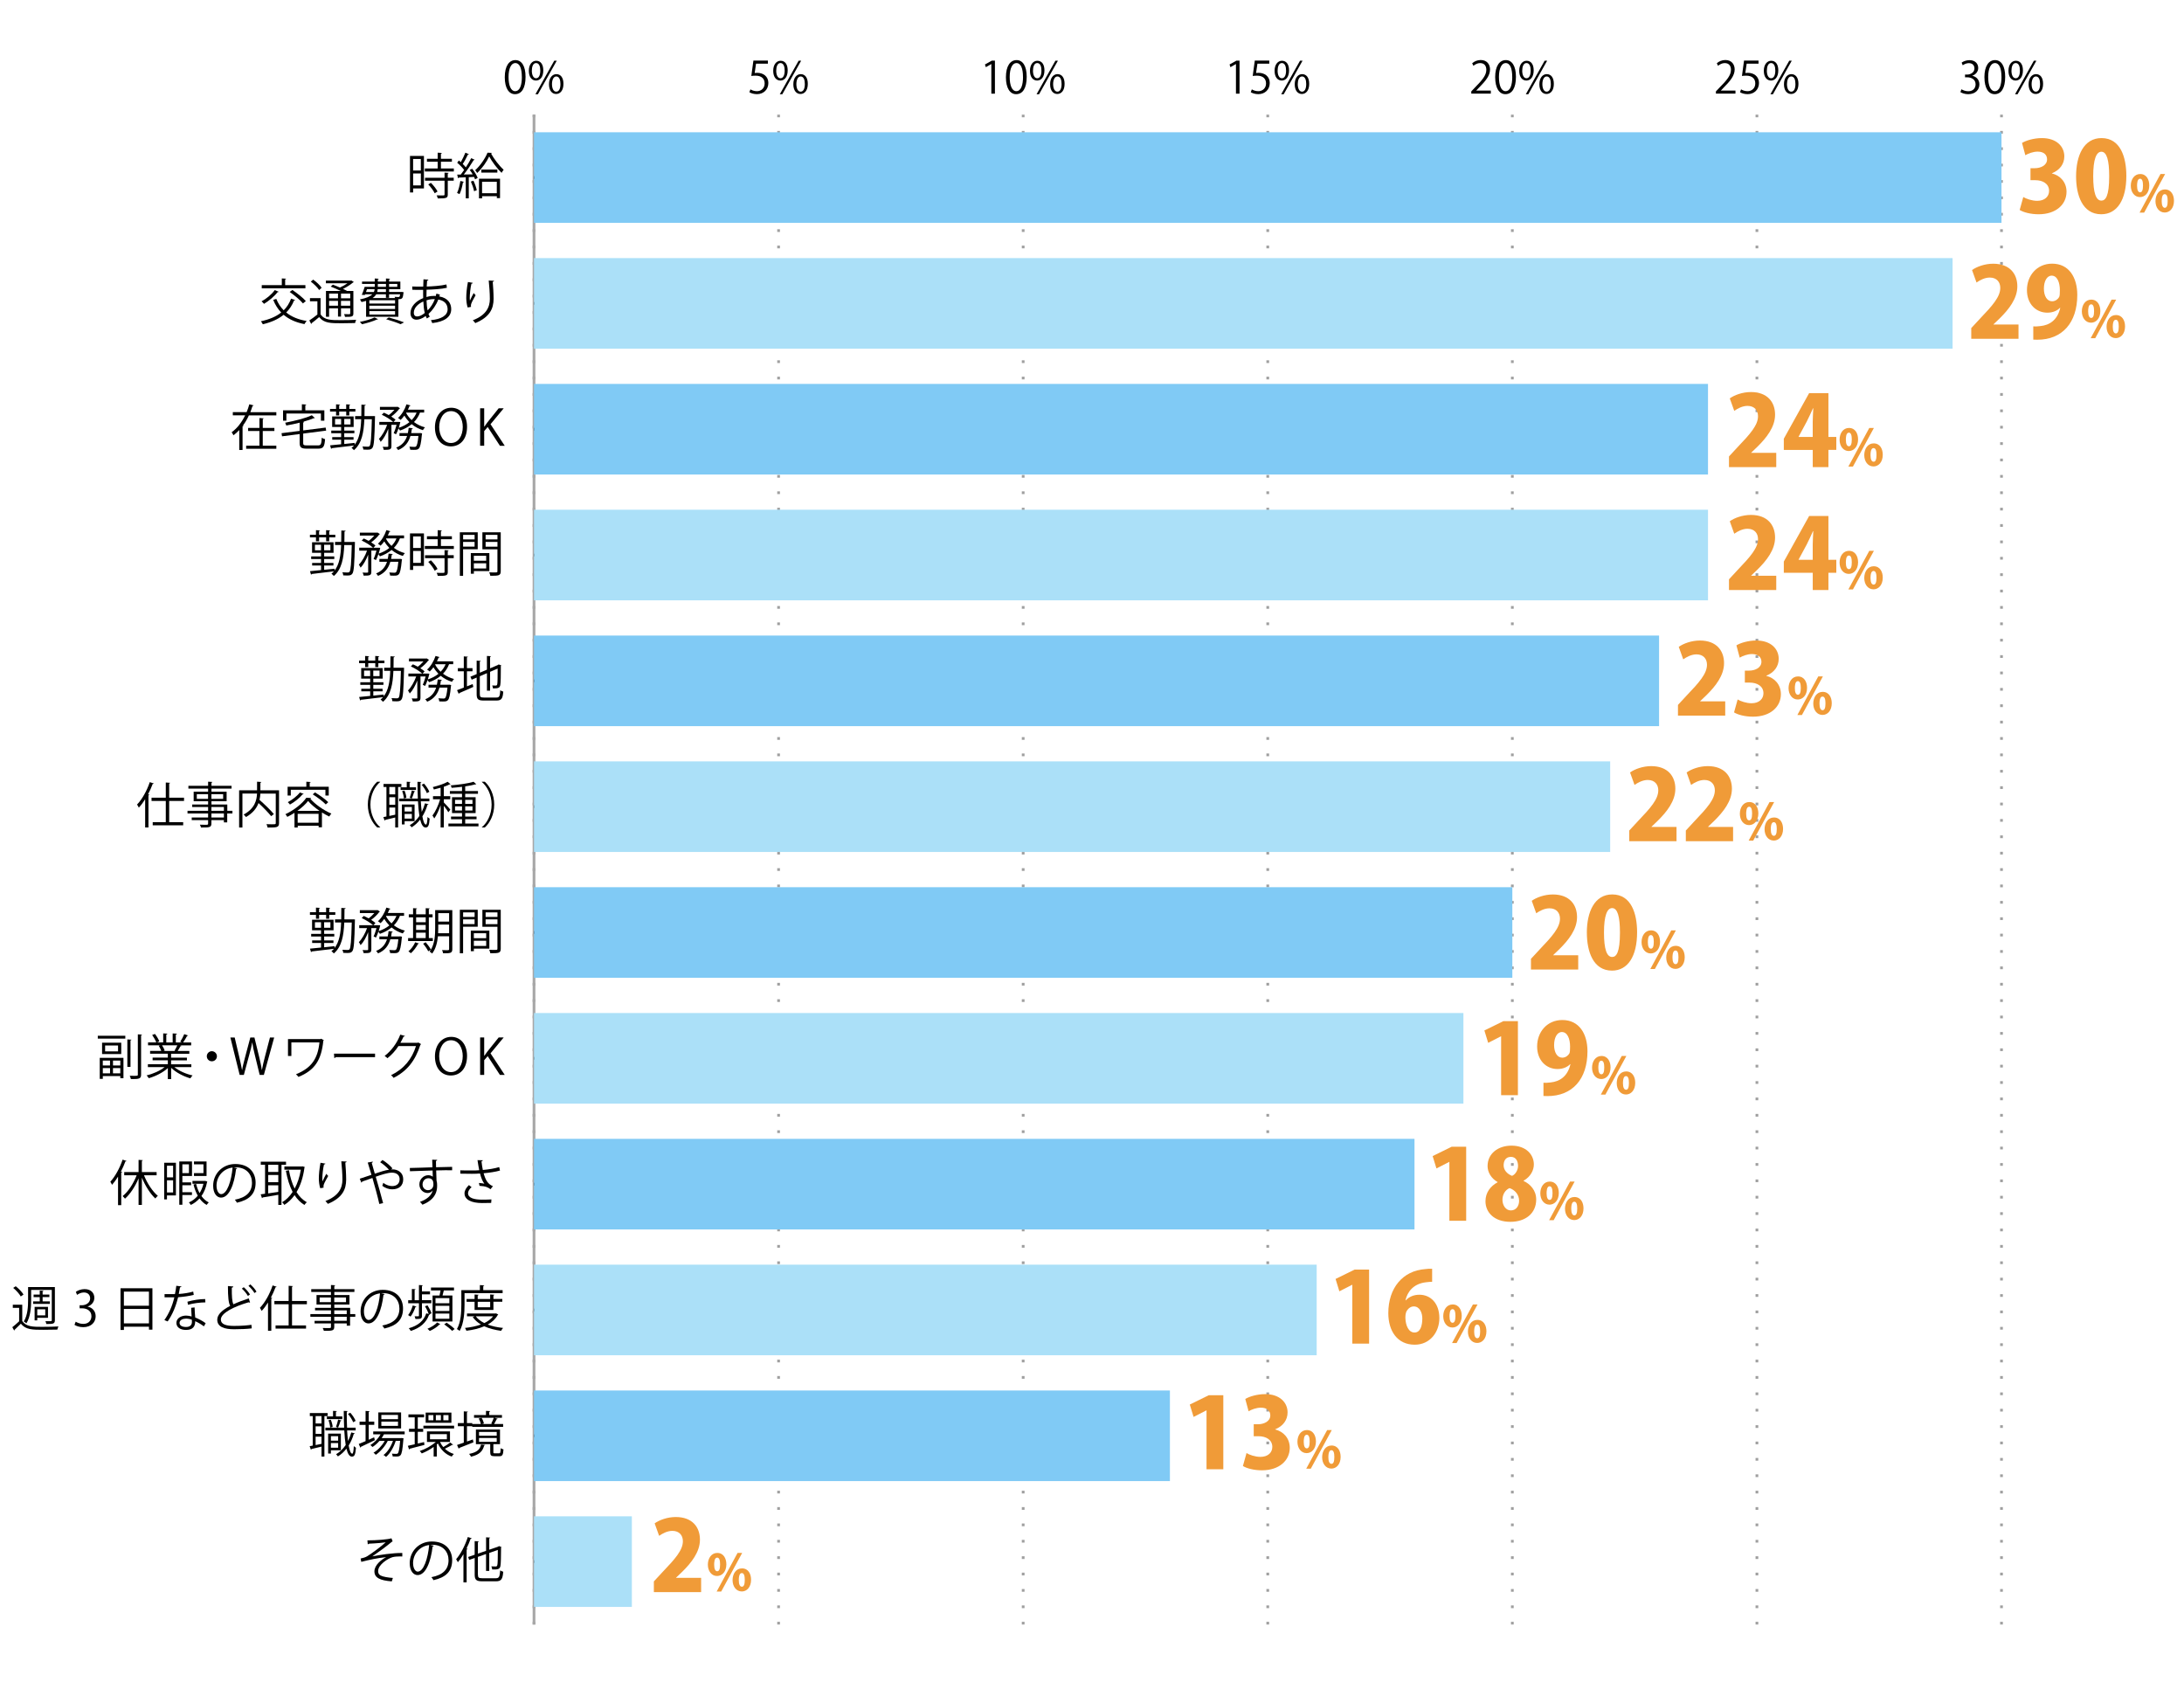 <?xml version="1.0" encoding="UTF-8"?><svg id="b" xmlns="http://www.w3.org/2000/svg" viewBox="0 0 800 616.04"><g id="c"><rect width="800" height="616.04" style="fill:none;"/><path d="M184.9,28.29c0-4.23,1.65-6.28,3.91-6.28s3.7,2.16,3.7,6.12c0,4.2-1.47,6.36-3.88,6.36-2.2,0-3.73-2.16-3.73-6.2ZM191.15,28.19c0-3.02-.73-5.1-2.42-5.1-1.44,0-2.45,1.92-2.45,5.1s.89,5.2,2.41,5.2c1.79,0,2.47-2.32,2.47-5.2Z"/><path d="M199.01,25.77c0,2.52-1.24,3.73-2.68,3.73s-2.62-1.18-2.62-3.57,1.26-3.68,2.7-3.68c1.63,0,2.6,1.32,2.6,3.52ZM194.81,25.93c0,1.47.53,2.73,1.55,2.73,1.1,0,1.55-1.28,1.55-2.81,0-1.45-.4-2.76-1.55-2.76s-1.55,1.45-1.55,2.84ZM197.04,34.52h-.92l6.91-12.3h.92l-6.91,12.3ZM206.39,30.71c0,2.5-1.24,3.71-2.68,3.71s-2.62-1.18-2.62-3.57,1.26-3.7,2.7-3.7c1.63,0,2.6,1.34,2.6,3.55ZM202.19,30.79c0,1.53.53,2.78,1.55,2.78,1.11,0,1.55-1.26,1.55-2.81,0-1.44-.39-2.76-1.53-2.76-1.08,0-1.57,1.4-1.57,2.79Z"/><path d="M281.28,22.2v1.11h-4.34l-.5,3.42c.26-.03.52-.06.94-.06,2.15,0,4.07,1.28,4.07,3.71s-1.78,4.1-4.17,4.1c-1.21,0-2.23-.36-2.78-.71l.39-1.05c.45.31,1.34.68,2.39.68,1.52,0,2.83-1.11,2.81-2.86,0-1.66-1.07-2.83-3.33-2.83-.65,0-1.15.05-1.55.11l.76-5.63h5.31Z"/><path d="M288.53,25.77c0,2.52-1.24,3.73-2.68,3.73s-2.62-1.18-2.62-3.57,1.26-3.68,2.7-3.68c1.63,0,2.6,1.32,2.6,3.52ZM284.33,25.93c0,1.47.53,2.73,1.55,2.73,1.1,0,1.55-1.28,1.55-2.81,0-1.45-.4-2.76-1.55-2.76s-1.55,1.45-1.55,2.84ZM286.56,34.52h-.92l6.91-12.3h.92l-6.91,12.3ZM295.9,30.71c0,2.5-1.24,3.71-2.68,3.71s-2.62-1.18-2.62-3.57,1.26-3.7,2.7-3.7c1.63,0,2.6,1.34,2.6,3.55ZM291.71,30.79c0,1.53.53,2.78,1.55,2.78,1.11,0,1.55-1.26,1.55-2.81,0-1.44-.39-2.76-1.53-2.76-1.08,0-1.57,1.4-1.57,2.79Z"/><path d="M363.13,34.29v-10.83h-.03l-1.99,1.15-.32-1,2.5-1.4h1.15v12.09h-1.31Z"/><path d="M368.47,28.29c0-4.23,1.65-6.28,3.91-6.28s3.7,2.16,3.7,6.12c0,4.2-1.47,6.36-3.88,6.36-2.2,0-3.73-2.16-3.73-6.2ZM374.72,28.19c0-3.02-.73-5.1-2.42-5.1-1.44,0-2.45,1.92-2.45,5.1s.89,5.2,2.41,5.2c1.79,0,2.47-2.32,2.47-5.2Z"/><path d="M382.58,25.77c0,2.52-1.24,3.73-2.68,3.73s-2.62-1.18-2.62-3.57,1.26-3.68,2.7-3.68c1.63,0,2.6,1.32,2.6,3.52ZM378.38,25.93c0,1.47.53,2.73,1.55,2.73,1.1,0,1.55-1.28,1.55-2.81,0-1.45-.4-2.76-1.55-2.76s-1.55,1.45-1.55,2.84ZM380.61,34.52h-.92l6.91-12.3h.92l-6.91,12.3ZM389.96,30.71c0,2.5-1.24,3.71-2.68,3.71s-2.62-1.18-2.62-3.57,1.26-3.7,2.7-3.7c1.63,0,2.6,1.34,2.6,3.55ZM385.76,30.79c0,1.53.53,2.78,1.55,2.78,1.11,0,1.55-1.26,1.55-2.81,0-1.44-.39-2.76-1.53-2.76-1.08,0-1.57,1.4-1.57,2.79Z"/><path d="M452.73,34.29v-10.83h-.03l-1.99,1.15-.32-1,2.5-1.4h1.15v12.09h-1.31Z"/><path d="M464.94,22.2v1.11h-4.34l-.5,3.42c.26-.03.52-.06.94-.06,2.15,0,4.07,1.28,4.07,3.71s-1.78,4.1-4.17,4.1c-1.21,0-2.23-.36-2.78-.71l.39-1.05c.45.31,1.34.68,2.39.68,1.52,0,2.83-1.11,2.81-2.86,0-1.66-1.07-2.83-3.33-2.83-.65,0-1.15.05-1.55.11l.76-5.63h5.31Z"/><path d="M472.18,25.77c0,2.52-1.24,3.73-2.68,3.73s-2.62-1.18-2.62-3.57,1.26-3.68,2.7-3.68c1.63,0,2.6,1.32,2.6,3.52ZM467.99,25.93c0,1.47.53,2.73,1.55,2.73,1.1,0,1.55-1.28,1.55-2.81,0-1.45-.4-2.76-1.55-2.76s-1.55,1.45-1.55,2.84ZM470.22,34.52h-.92l6.91-12.3h.92l-6.91,12.3ZM479.56,30.71c0,2.5-1.24,3.71-2.68,3.71s-2.62-1.18-2.62-3.57,1.26-3.7,2.7-3.7c1.63,0,2.6,1.34,2.6,3.55ZM475.37,30.79c0,1.53.53,2.78,1.55,2.78,1.11,0,1.55-1.26,1.55-2.81,0-1.44-.39-2.76-1.54-2.76-1.08,0-1.56,1.4-1.56,2.79Z"/><path d="M546.08,34.29h-7.15v-.82l1.18-1.24c2.87-2.91,4.33-4.67,4.33-6.64,0-1.29-.56-2.49-2.31-2.49-.97,0-1.84.53-2.42,1l-.45-.94c.74-.66,1.84-1.18,3.13-1.18,2.44,0,3.41,1.78,3.41,3.44,0,2.28-1.6,4.21-4.1,6.73l-.95,1v.03h5.34v1.1Z"/><path d="M547.68,28.29c0-4.23,1.65-6.28,3.91-6.28s3.7,2.16,3.7,6.12c0,4.2-1.47,6.36-3.87,6.36-2.2,0-3.73-2.16-3.73-6.2ZM553.93,28.19c0-3.02-.73-5.1-2.42-5.1-1.44,0-2.45,1.92-2.45,5.1s.89,5.2,2.41,5.2c1.79,0,2.47-2.32,2.47-5.2Z"/><path d="M561.79,25.77c0,2.52-1.24,3.73-2.68,3.73s-2.62-1.18-2.62-3.57,1.26-3.68,2.7-3.68c1.63,0,2.6,1.32,2.6,3.52ZM557.59,25.93c0,1.47.53,2.73,1.55,2.73,1.1,0,1.55-1.28,1.55-2.81,0-1.45-.4-2.76-1.55-2.76s-1.55,1.45-1.55,2.84ZM559.82,34.52h-.92l6.91-12.3h.92l-6.91,12.3ZM569.17,30.71c0,2.5-1.24,3.71-2.68,3.71s-2.62-1.18-2.62-3.57,1.26-3.7,2.7-3.7c1.63,0,2.6,1.34,2.6,3.55ZM564.97,30.79c0,1.53.53,2.78,1.55,2.78,1.11,0,1.55-1.26,1.55-2.81,0-1.44-.39-2.76-1.53-2.76-1.08,0-1.57,1.4-1.57,2.79Z"/><path d="M635.69,34.29h-7.15v-.82l1.18-1.24c2.87-2.91,4.33-4.67,4.33-6.64,0-1.29-.56-2.49-2.31-2.49-.97,0-1.84.53-2.42,1l-.45-.94c.74-.66,1.84-1.18,3.13-1.18,2.44,0,3.41,1.78,3.41,3.44,0,2.28-1.6,4.21-4.1,6.73l-.95,1v.03h5.34v1.1Z"/><path d="M644.15,22.2v1.11h-4.34l-.5,3.42c.26-.03.52-.06.94-.06,2.15,0,4.07,1.28,4.07,3.71s-1.78,4.1-4.17,4.1c-1.21,0-2.23-.36-2.78-.71l.39-1.05c.45.31,1.34.68,2.39.68,1.52,0,2.83-1.11,2.81-2.86,0-1.66-1.07-2.83-3.33-2.83-.65,0-1.15.05-1.55.11l.76-5.63h5.31Z"/><path d="M651.39,25.77c0,2.52-1.24,3.73-2.68,3.73s-2.62-1.18-2.62-3.57,1.26-3.68,2.7-3.68c1.63,0,2.6,1.32,2.6,3.52ZM647.2,25.93c0,1.47.53,2.73,1.55,2.73,1.1,0,1.55-1.28,1.55-2.81,0-1.45-.4-2.76-1.55-2.76s-1.55,1.45-1.55,2.84ZM649.42,34.52h-.92l6.91-12.3h.92l-6.91,12.3ZM658.77,30.71c0,2.5-1.24,3.71-2.68,3.71s-2.62-1.18-2.62-3.57,1.26-3.7,2.7-3.7c1.63,0,2.6,1.34,2.6,3.55ZM654.57,30.79c0,1.53.53,2.78,1.55,2.78,1.11,0,1.55-1.26,1.55-2.81,0-1.44-.39-2.76-1.54-2.76-1.08,0-1.56,1.4-1.56,2.79Z"/><path d="M722.42,27.76c1.42.24,2.63,1.39,2.63,3.13,0,1.92-1.39,3.6-4.1,3.6-1.21,0-2.31-.39-2.86-.77l.4-1.03c.44.29,1.4.73,2.47.73,2.03,0,2.7-1.42,2.7-2.53,0-1.78-1.5-2.58-3.08-2.58h-.79v-1h.79c1.16,0,2.66-.73,2.66-2.24,0-1.05-.63-1.95-2.08-1.95-.89,0-1.73.44-2.21.79l-.4-.98c.58-.45,1.71-.9,2.87-.9,2.21,0,3.2,1.4,3.2,2.86,0,1.24-.79,2.36-2.2,2.86v.05Z"/><path d="M726.89,28.29c0-4.23,1.65-6.28,3.91-6.28s3.7,2.16,3.7,6.12c0,4.2-1.47,6.36-3.87,6.36-2.2,0-3.73-2.16-3.73-6.2ZM733.14,28.19c0-3.02-.73-5.1-2.42-5.1-1.44,0-2.45,1.92-2.45,5.1s.89,5.2,2.41,5.2c1.79,0,2.47-2.32,2.47-5.2Z"/><path d="M741,25.77c0,2.52-1.24,3.73-2.68,3.73s-2.62-1.18-2.62-3.57,1.26-3.68,2.7-3.68c1.63,0,2.6,1.32,2.6,3.52ZM736.8,25.93c0,1.47.53,2.73,1.55,2.73,1.1,0,1.55-1.28,1.55-2.81,0-1.45-.4-2.76-1.55-2.76s-1.55,1.45-1.55,2.84ZM739.03,34.52h-.92l6.91-12.3h.92l-6.91,12.3ZM748.38,30.71c0,2.5-1.24,3.71-2.68,3.71s-2.62-1.18-2.62-3.57,1.26-3.7,2.7-3.7c1.63,0,2.6,1.34,2.6,3.55ZM744.18,30.79c0,1.53.53,2.78,1.55,2.78,1.11,0,1.55-1.26,1.55-2.81,0-1.44-.39-2.76-1.53-2.76-1.08,0-1.57,1.4-1.57,2.79Z"/><line x1="195.61" y1="594.95" x2="195.61" y2="41.99" style="fill:none; stroke:#9f9f9f; stroke-dasharray:1 5; stroke-miterlimit:10;"/><line x1="285.2" y1="594.95" x2="285.2" y2="41.99" style="fill:none; stroke:#9f9f9f; stroke-dasharray:1 5; stroke-miterlimit:10;"/><line x1="374.79" y1="594.95" x2="374.79" y2="41.99" style="fill:none; stroke:#9f9f9f; stroke-dasharray:1 5; stroke-miterlimit:10;"/><line x1="464.38" y1="594.95" x2="464.38" y2="41.99" style="fill:none; stroke:#9f9f9f; stroke-dasharray:1 5; stroke-miterlimit:10;"/><line x1="553.97" y1="594.95" x2="553.97" y2="41.99" style="fill:none; stroke:#9f9f9f; stroke-dasharray:1 5; stroke-miterlimit:10;"/><line x1="643.56" y1="594.95" x2="643.56" y2="41.99" style="fill:none; stroke:#9f9f9f; stroke-dasharray:1 5; stroke-miterlimit:10;"/><line x1="733.15" y1="594.95" x2="733.15" y2="41.99" style="fill:none; stroke:#9f9f9f; stroke-dasharray:1 5; stroke-miterlimit:10;"/><line x1="195.61" y1="594.95" x2="195.61" y2="41.99" style="fill:none; stroke:#a7a7a7; stroke-miterlimit:10;"/><line x1="195.61" y1="571.91" x2="212.79" y2="571.91" style="fill:none; stroke:#000; stroke-miterlimit:10;"/><line x1="195.61" y1="525.83" x2="212.79" y2="525.83" style="fill:none; stroke:#000; stroke-miterlimit:10;"/><line x1="195.61" y1="479.75" x2="212.79" y2="479.75" style="fill:none; stroke:#000; stroke-miterlimit:10;"/><line x1="195.61" y1="433.67" x2="212.79" y2="433.67" style="fill:none; stroke:#000; stroke-miterlimit:10;"/><line x1="195.61" y1="387.59" x2="212.79" y2="387.59" style="fill:none; stroke:#000; stroke-miterlimit:10;"/><line x1="195.61" y1="341.51" x2="212.79" y2="341.51" style="fill:none; stroke:#000; stroke-miterlimit:10;"/><line x1="195.61" y1="295.43" x2="212.79" y2="295.43" style="fill:none; stroke:#000; stroke-miterlimit:10;"/><line x1="195.61" y1="249.35" x2="212.79" y2="249.35" style="fill:none; stroke:#000; stroke-miterlimit:10;"/><line x1="195.61" y1="203.27" x2="212.79" y2="203.27" style="fill:none; stroke:#000; stroke-miterlimit:10;"/><line x1="195.61" y1="157.19" x2="212.79" y2="157.19" style="fill:none; stroke:#000; stroke-miterlimit:10;"/><line x1="195.61" y1="111.11" x2="212.79" y2="111.11" style="fill:none; stroke:#000; stroke-miterlimit:10;"/><line x1="195.61" y1="65.03" x2="212.79" y2="65.03" style="fill:none; stroke:#000; stroke-miterlimit:10;"/><rect x="195.61" y="48.44" width="537.54" height="33.18" style="fill:#80caf5;"/><rect x="195.61" y="94.52" width="519.62" height="33.18" style="fill:#abe0f8;"/><rect x="195.61" y="140.6" width="430.03" height="33.18" style="fill:#80caf5;"/><rect x="195.61" y="186.68" width="430.03" height="33.18" style="fill:#abe0f8;"/><rect x="195.61" y="232.76" width="412.11" height="33.18" style="fill:#80caf5;"/><rect x="195.61" y="278.84" width="394.2" height="33.18" style="fill:#abe0f8;"/><rect x="195.61" y="324.92" width="358.36" height="33.18" style="fill:#80caf5;"/><rect x="195.61" y="371" width="340.44" height="33.18" style="fill:#abe0f8;"/><rect x="195.61" y="417.08" width="322.52" height="33.18" style="fill:#80caf5;"/><rect x="195.61" y="463.16" width="286.69" height="33.18" style="fill:#abe0f8;"/><rect x="195.61" y="509.24" width="232.93" height="33.18" style="fill:#80caf5;"/><rect x="195.61" y="555.32" width="35.84" height="33.18" style="fill:#abe0f8;"/><path d="M134.59,564.13c3.35,0,7.56-.34,8.8-.76l.43,1.13c-.2.05-.47.29-.85.61-1.82,1.51-4.45,3.4-6.59,4.88,2.5-.52,7.62-1.3,10.98-1.24v1.28c-.25-.02-.54-.02-.81-.02-.97,0-2,.07-2.75.27-1.55.43-5.29,2.65-5.29,5.11,0,1.12.68,1.49.94,1.62.81.45,2.77.77,4.46.88l-.4,1.26c-4.36-.34-6.36-1.35-6.36-3.66s2.52-4.29,4.29-5.22c-3.08.32-6.12.95-9.11,1.73l-.23-1.22c1.04-.22,1.78-.47,2.36-.81,1.35-.79,5.33-3.71,6.82-5.13-1.12.18-3.37.36-4.39.41-.52.04-1.24.05-1.71.09-.07.09-.29.22-.47.22l-.13-1.44Z"/><path d="M158.92,566.07c-.07.16-.22.29-.45.29-.65,5.6-2.52,10.48-5.51,10.48-1.51,0-2.88-1.51-2.88-4.36,0-4.32,3.37-7.94,8.1-7.94,5.2,0,7.45,3.3,7.45,6.81,0,4.29-2.48,6.36-6.84,7.36-.16-.29-.47-.77-.76-1.1,4.14-.79,6.27-2.81,6.27-6.21,0-2.97-1.91-5.67-6.12-5.67-.18,0-.38.02-.54.04l1.28.31ZM157.2,565.84c-3.64.45-5.89,3.46-5.89,6.61,0,1.93.83,3.13,1.69,3.13,2.18,0,3.75-4.81,4.2-9.74Z"/><path d="M169.76,569.2c-.65,1.1-1.33,2.11-2.05,2.95-.14-.29-.43-.86-.63-1.13,1.66-1.87,3.28-5.01,4.29-8.12l1.42.47c-.04.13-.18.2-.4.18-.43,1.21-.94,2.41-1.51,3.56l.41.13c-.02.11-.13.2-.36.23v12.06h-1.17v-10.33ZM175.07,576.69c0,1.06.25,1.31,1.6,1.31h4.95c1.22,0,1.42-.58,1.6-2.88.29.22.77.41,1.12.49-.23,2.65-.65,3.51-2.68,3.51h-4.99c-2.14,0-2.79-.49-2.79-2.45v-6.09l-2.02.7-.38-1.06,2.39-.83v-4.99l1.53.11c-.02.13-.11.2-.34.23v4.25l2.99-1.03v-4.95l1.51.11c-.02.13-.13.2-.34.23v4.2l3.28-1.12c.09-.09.13-.13.25-.22l.97.38c-.02.05-.11.13-.18.18-.02,3.26-.07,5.96-.22,6.68-.2,1.24-.94,1.4-3.03,1.33-.04-.34-.14-.85-.31-1.13.58.04,1.33.04,1.57.04.34,0,.52-.07.63-.54.13-.45.18-2.54.18-5.51l-3.15,1.1v6.57h-1.17v-6.18l-2.99,1.04v6.5Z"/><path d="M120.04,518.62h-1.21v14.82h-1.06v-3.65c-1.4.34-2.74.68-3.66.88-.02.14-.11.23-.22.27l-.47-1.3,1.13-.22v-10.8h-1.06v-1.12h6.54v1.12ZM117.77,521.32v-2.7h-2.16v2.7h2.16ZM117.77,525.12v-2.75h-2.16v2.75h2.16ZM115.61,526.15v3.08l2.16-.45v-2.63h-2.16ZM127.14,523.86c.09,1.42.2,2.74.34,3.89.49-.97.88-2.02,1.19-3.15l1.3.34c-.04.13-.16.18-.38.2-.45,1.55-1.08,2.99-1.87,4.25.32,1.84.76,2.99,1.3,2.99.32,0,.5-.88.58-2.79.22.25.56.52.79.61-.2,2.45-.5,3.26-1.49,3.26-.92,0-1.55-1.1-2-2.92-.88,1.15-1.93,2.11-3.12,2.84-.14-.23-.47-.59-.68-.79,1.39-.81,2.57-1.96,3.53-3.38-.25-1.51-.42-3.35-.52-5.35h-6.91v-1.01h6.86c-.09-1.94-.13-4.03-.14-6.14l1.44.07c0,.14-.11.22-.34.25-.02,1.98.02,3.98.11,5.82h3.15v1.01h-3.12ZM119.74,518.75h2.25v-2.05l1.4.09c-.02.13-.11.22-.34.25v1.71h2.34v.97h-5.65v-.97ZM124.87,531.13h-3.66v1.21h-1.01v-7.31h4.66v6.1ZM121.16,519.94c.38.83.65,1.93.7,2.65l-.92.25c-.04-.74-.29-1.85-.63-2.7l.85-.2ZM123.86,525.97h-2.65v1.64h2.65v-1.64ZM121.21,530.2h2.65v-1.71h-2.65v1.71ZM125.08,520.24c-.05.11-.16.16-.36.18-.2.67-.56,1.75-.88,2.43,0,0-.76-.27-.77-.27.29-.74.63-1.91.79-2.7l1.22.36ZM128.31,517.38c.83.9,1.62,2.14,1.96,2.99l-.9.5c-.32-.86-1.13-2.14-1.91-3.06l.85-.43Z"/><path d="M135.07,527.28l1.98-.9c.04.11.07.22.25,1.06-1.85.9-3.83,1.85-5.1,2.43,0,.14-.09.25-.2.31l-.59-1.35c.68-.27,1.55-.63,2.5-1.04v-5.96h-2.2v-1.17h2.2v-3.93l1.49.11c-.02.13-.11.2-.34.23v3.58h2.03v1.17h-2.03v5.46ZM148.23,525.3h-7.6c-.23.47-.52.92-.83,1.37h7.11l.25-.02.67.11-.07.36c-.31,3.91-.59,5.33-1.08,5.85-.43.45-.88.45-1.82.45-.31,0-.67-.02-1.03-.04-.02-.31-.11-.74-.27-1.01.7.07,1.33.07,1.6.07s.41-.02.56-.18c.32-.34.59-1.55.85-4.57h-1.62c-.68,2.23-2.05,4.65-3.55,5.87-.23-.23-.59-.54-.92-.7,1.46-1.04,2.75-3.13,3.46-5.17h-1.91c-.95,1.94-2.72,4-4.39,5.1-.2-.25-.54-.58-.83-.77,1.53-.86,3.15-2.59,4.12-4.32h-1.94c-.76.88-1.64,1.66-2.54,2.23-.18-.2-.54-.54-.77-.72,1.42-.86,2.83-2.29,3.71-3.91h-2.68v-1.06h11.52v1.06ZM146.92,517.27v5.87h-8.34v-5.87h8.34ZM145.79,519.74v-1.55h-6.1v1.55h6.1ZM145.79,522.2v-1.57h-6.1v1.57h6.1Z"/><path d="M155.34,528.13l.13,1.04c-1.98.52-4.07,1.06-5.38,1.39-.02.14-.11.25-.23.29l-.47-1.35c.7-.14,1.57-.34,2.52-.56v-4.57h-2.09v-1.1h2.09v-4.18h-2.3v-1.1h5.74v1.1h-2.32v4.18h1.98v1.1h-1.98v4.3l2.32-.54ZM161.18,528.09c.31.67.7,1.3,1.19,1.87.85-.47,1.93-1.17,2.56-1.66l1.04.79c-.05.05-.13.09-.22.09-.05,0-.09,0-.14-.02-.68.43-1.8,1.01-2.67,1.4.92.86,2.04,1.55,3.31,1.93-.27.23-.61.67-.79.95-2.27-.79-4.05-2.57-5.06-4.79-.13.13-.25.23-.4.36v4.41h-1.15v-3.51c-1.39,1.01-2.97,1.84-4.36,2.38-.16-.27-.49-.65-.74-.88,2-.65,4.34-1.93,5.89-3.33h-3.24v-3.85h8.43v3.85h-3.65ZM155.09,522.13h11.25v1.03h-11.25v-1.03ZM165.35,517.34v3.73h-9.43v-3.73h9.43ZM158.74,520.15v-1.89h-1.8v1.89h1.8ZM157.5,525.23v1.87h6.19v-1.87h-6.19ZM161.5,520.15v-1.89h-1.85v1.89h1.85ZM164.29,520.15v-1.89h-1.89v1.89h1.89Z"/><path d="M171.05,527.93l2.16-.77c.05.23.11.49.22,1.06-1.91.77-3.91,1.57-5.19,2.05-.02.14-.11.25-.22.29l-.61-1.37c.68-.22,1.55-.52,2.48-.85v-6.01h-2.18v-1.15h2.18v-4.3l1.51.11c-.02.13-.13.2-.36.23v3.96h1.94v.34h3.17c-.13-.58-.43-1.39-.79-2.02l1.03-.25c.41.61.76,1.49.86,2.07-.4.09-.63.16-.77.2h3.93l-.47-.16c.32-.59.72-1.49.94-2.12h-7.24v-1.01h4.38v-1.53l1.55.09c-.02.13-.11.22-.36.25v1.19h4.66v1.01h-2.72l1.15.34c-.04.11-.16.16-.36.16-.25.5-.63,1.24-.95,1.78h3.31v1.04h-11.31v-.23h-1.94v5.6ZM177.68,529.19c-.04.11-.14.2-.34.23-.5,1.89-1.53,3.29-4.81,4.07-.13-.29-.45-.79-.7-1.03,3.01-.58,4-1.67,4.38-3.44l1.48.16ZM180.71,531.8c0,.38.09.45.54.45h1.57c.43,0,.52-.22.58-1.89.23.2.7.38,1.03.45-.13,2.02-.43,2.5-1.46,2.5h-1.85c-1.24,0-1.55-.32-1.55-1.49v-2.92h-5.24v-5.35h8.82v5.35h-2.34l-.09.02v2.88ZM175.47,524.42v1.39h6.48v-1.39h-6.48ZM175.47,526.63v1.42h6.48v-1.42h-6.48Z"/><path d="M8.15,477.83v5.94c1.4,2.16,4.07,2.16,7.17,2.16,2.07,0,4.59-.05,6.09-.14-.16.27-.34.81-.4,1.15-1.24.04-3.24.07-5.06.07-4.01,0-6.52,0-8.3-2.23-.79.81-1.64,1.6-2.3,2.23,0,.14-.04.2-.16.27l-.68-1.22c.76-.59,1.69-1.39,2.5-2.16v-4.92h-2.32v-1.15h3.48ZM5.76,471.06c1.1.86,2.32,2.12,2.85,3.04l-1.01.7c-.49-.94-1.69-2.25-2.77-3.13l.94-.61ZM11.41,472.4v3.71c0,2.52-.22,6.09-1.73,8.53-.22-.22-.7-.52-.97-.67,1.44-2.3,1.58-5.51,1.58-7.87v-4.74h9.81v12.14c0,1.35-.68,1.39-3.13,1.39-.04-.31-.2-.77-.34-1.04.47,0,.9.02,1.24.02.99,0,1.1,0,1.1-.36v-11.11h-7.56ZM12.13,476.61h2.43v-1.57h-2.25v-.92h2.25v-1.48l1.39.09c-.02.13-.11.2-.34.23v1.15h2.47v.92h-2.47v1.57h2.67v.92h-6.14v-.92ZM13.65,482.62v.94h-.97v-4.95h4.9v4.02h-3.92ZM16.58,479.51h-2.93v2.21h2.93v-2.21Z"/><path d="M32.11,478.54c1.58.27,2.93,1.55,2.93,3.49,0,2.14-1.55,4.02-4.57,4.02-1.35,0-2.57-.43-3.19-.86l.45-1.15c.49.32,1.57.81,2.75.81,2.27,0,3.01-1.58,3.01-2.83,0-1.98-1.67-2.88-3.44-2.88h-.88v-1.12h.88c1.3,0,2.97-.81,2.97-2.5,0-1.17-.7-2.18-2.32-2.18-.99,0-1.93.49-2.47.88l-.45-1.1c.65-.5,1.91-1.01,3.21-1.01,2.47,0,3.57,1.57,3.57,3.19,0,1.39-.88,2.63-2.45,3.19v.05Z"/><path d="M44.14,471.8h11.69v15.16h-1.26v-1.08h-9.18v1.19h-1.24v-15.27ZM54.56,473.03h-9.18v5.17h9.18v-5.17ZM45.38,484.66h9.18v-5.28h-9.18v5.28Z"/><path d="M66.49,471.15c-.05.14-.23.29-.56.31-.13.79-.29,1.73-.45,2.43,1.76-.11,3.73-.41,5.29-.88l.2,1.22c-1.67.41-3.66.7-5.73.86-.86,3.46-2.05,6.27-3.82,8.86l-1.21-.49c1.64-2.36,2.88-5.06,3.65-8.34h-3.58v-1.17h2.14c.56,0,1.13-.02,1.66-.02.22-.95.38-1.98.5-3.04l1.89.25ZM71.28,478.82c.02,1.46.13,2.45.23,3.69,1.15.45,2.65,1.22,3.83,2.09l-.65,1.15c-.99-.76-2.21-1.46-3.19-1.89,0,1.8-.72,3.2-3.37,3.2-2,0-3.53-.9-3.51-2.59,0-1.8,1.89-2.66,3.55-2.66.65,0,1.31.13,2.03.32-.07-1.15-.16-2.32-.16-3.17l1.22-.14ZM70.29,483.33c-.74-.29-1.49-.41-2.14-.41-1.08,0-2.36.43-2.38,1.55,0,1.03,1.01,1.51,2.41,1.51,1.3,0,2.12-.63,2.12-1.82,0-.29,0-.56-.02-.83ZM75.23,476.97c-2.03.02-4.5.34-6.37.88l-.2-1.13c2.05-.59,4.54-.97,6.5-.97l.07,1.22Z"/><path d="M91.59,477.02s-.09.02-.14.02c-.13,0-.27-.04-.38-.11-5.35,1.57-10.19,3.93-10.17,6.34,0,1.73,1.91,2.32,4.83,2.32s5.11-.22,6.37-.41l.11,1.31c-1.66.22-4.34.32-6.45.32-3.56,0-6.16-.83-6.18-3.48-.02-1.93,1.91-3.62,4.74-5.08-.61-1.1-.83-3.19-.83-7.26l1.98.16c-.02.23-.2.38-.56.43-.02,3.15.09,5.11.59,6.09,1.69-.79,3.64-1.51,5.62-2.16l.47,1.49ZM89.28,471.41c.94.81,1.8,1.84,2.29,2.68l-.77.52c-.47-.83-1.3-1.89-2.21-2.68l.7-.52ZM91.7,470.38c.94.83,1.75,1.76,2.25,2.67l-.74.5c-.5-.86-1.31-1.85-2.2-2.63l.68-.54Z"/><path d="M98.17,477.02c-.72,1.17-1.51,2.21-2.32,3.08-.14-.29-.45-.86-.65-1.13,1.82-1.87,3.6-5.02,4.66-8.21l1.48.49c-.07.13-.2.18-.41.18-.49,1.3-1.06,2.57-1.71,3.8l.5.14c-.02.13-.13.2-.34.23v11.76h-1.21v-10.33ZM112.41,477.65h-5.44v7.76h5.13v1.17h-11.16v-1.17h4.79v-7.76h-5.22v-1.19h5.22v-5.56l1.58.11c-.02.13-.11.22-.34.23v5.22h5.44v1.19Z"/><path d="M130.14,481.26v.99h-1.91v3.26h-1.22v-.83h-4.57v1.22c0,.81-.23,1.13-.77,1.31-.56.18-1.51.18-3.04.18-.05-.29-.27-.76-.43-1.04.67.02,1.33.04,1.82.04,1.1,0,1.21,0,1.21-.47v-1.24h-6v-.95h6v-1.48h-7.54v-.99h7.54v-1.37h-5.83v-.92h5.83v-1.21h-5.29v-3.48h5.29v-1.13h-7.22v-1.03h7.22v-1.51l1.57.09c-.02.14-.11.23-.34.25v1.17h7.36v1.03h-7.36v1.13h5.55v3.48h-5.55v1.21h5.8v2.29h1.91ZM117.09,476.88h4.12v-1.71h-4.12v1.71ZM126.74,475.17h-4.3v1.71h4.3v-1.71ZM122.44,479.89v1.37h4.57v-1.37h-4.57ZM127.01,483.72v-1.48h-4.57v1.48h4.57Z"/><path d="M140.92,473.91c-.07.16-.22.29-.45.29-.65,5.6-2.52,10.48-5.51,10.48-1.51,0-2.88-1.51-2.88-4.36,0-4.32,3.37-7.94,8.1-7.94,5.2,0,7.45,3.3,7.45,6.81,0,4.29-2.48,6.36-6.84,7.36-.16-.29-.47-.77-.76-1.1,4.14-.79,6.27-2.81,6.27-6.21,0-2.97-1.91-5.67-6.12-5.67-.18,0-.38.02-.54.04l1.28.31ZM139.2,473.67c-3.64.45-5.89,3.46-5.89,6.61,0,1.93.83,3.13,1.69,3.13,2.18,0,3.75-4.81,4.2-9.74Z"/><path d="M152.53,478.48c-.04.13-.16.18-.36.18-.4,1.24-1.08,2.65-1.78,3.51-.23-.16-.63-.4-.9-.54.68-.83,1.33-2.2,1.71-3.53l1.33.38ZM152.96,482.07c.43,0,.5,0,.5-.23v-4.54h-3.94v-1.12h1.35v-4.12l1.35.09c-.02.13-.13.2-.34.23v3.8h1.58v-5.56l1.44.09c-.02.13-.11.22-.34.23v2.03h2.95v1.06h-2.95v2.14h3.44v1.12h-3.44v4.56c0,1.17-.49,1.21-2.38,1.21-.05-.29-.18-.7-.32-.99h1.1ZM157.3,481.31l.18.05c-.05.11-.14.16-.32.18-1.03,2.83-3.21,4.81-6.72,5.89-.14-.32-.43-.74-.7-.99,3.33-.9,5.47-2.68,6.41-5.46l.88.25c-.25-.79-.81-1.96-1.37-2.84l.95-.32c.59.92,1.21,2.14,1.46,2.92l-.77.32ZM161.3,484.95c-.05.07-.16.13-.34.13-.7.81-2.23,1.8-3.55,2.36-.18-.23-.56-.59-.83-.81,1.35-.54,2.83-1.49,3.53-2.29l1.19.61ZM158.44,474.45h2.56c.14-.58.29-1.26.38-1.85h-3.51v-1.08h8.43v1.08h-3.73c-.11.54-.29,1.24-.47,1.85h3.62v9.51h-7.27v-9.51ZM164.6,477.29v-1.87h-5.08v1.87h5.08ZM164.6,480.12v-1.89h-5.08v1.89h5.08ZM164.6,482.97v-1.91h-5.08v1.91h5.08ZM165.59,487.39c-.61-.67-1.87-1.67-2.88-2.39l.9-.59c1.01.65,2.3,1.66,2.93,2.32l-.95.67Z"/><path d="M184.11,473.6h-13.95v4.18c0,2.81-.22,6.9-1.8,9.65-.2-.22-.7-.56-.99-.68,1.49-2.61,1.62-6.32,1.62-8.97v-5.29h6.79v-1.85l1.6.11c-.02.13-.11.22-.36.25v1.49h7.09v1.12ZM181.7,481l.81.4c-.04.09-.11.14-.18.18-.83,1.49-2.11,2.65-3.67,3.51,1.66.63,3.56,1.04,5.62,1.24-.27.27-.56.74-.72,1.06-2.27-.31-4.38-.85-6.18-1.67-1.94.85-4.21,1.35-6.54,1.64-.09-.31-.32-.76-.52-1.03,2.04-.22,4.07-.61,5.85-1.26-1.24-.74-2.25-1.64-3.01-2.72l.76-.29h-2.86v-1.01h10.43l.22-.05ZM180.74,479.74h-6.9v-2.99h-2.93v-1.01h2.93v-1.66l1.51.11c-.02.13-.13.22-.36.23v1.31h4.56v-1.66l1.55.11c-.02.13-.13.22-.36.23v1.31h3.26v1.01h-3.26v2.99ZM174.28,482.07c.74,1.01,1.82,1.82,3.13,2.48,1.31-.65,2.43-1.46,3.22-2.48h-6.36ZM179.55,476.75h-4.56v2.02h4.56v-2.02Z"/><path d="M43.24,430.91c-.68,1.13-1.44,2.14-2.2,3.01-.13-.29-.43-.85-.63-1.13,1.73-1.87,3.46-4.99,4.5-8.1l1.44.49c-.07.13-.2.18-.41.16-.47,1.26-1.03,2.52-1.66,3.73l.49.13c-.04.11-.13.2-.36.22v11.94h-1.17v-10.43ZM57.37,430.42h-4.63c1.19,2.97,3.15,5.98,5.08,7.53-.29.22-.7.65-.92.97-1.84-1.67-3.69-4.63-4.93-7.62v9.99h-1.21v-9.74c-1.26,3.01-3.1,5.8-4.97,7.44-.22-.29-.61-.72-.88-.94,2-1.55,3.98-4.59,5.15-7.63h-4.56v-1.17h5.26v-4.47l1.55.11c-.02.13-.11.22-.34.25v4.11h5.4v1.17Z"/><path d="M64.44,425.83v11.97h-3.28v1.46h-1.01v-13.43h4.29ZM63.41,426.93h-2.25v4.25h2.25v-4.25ZM61.16,436.71h2.25v-4.45h-2.25v4.45ZM70.31,437.66h-3.51v3.55h-1.13v-15.84h4.66v5.31h-3.53v2.34h3.21v1.04h-3.21v2.56h3.51v1.04ZM69.21,426.41h-2.41v3.22h2.41v-3.22ZM75.23,432.49l.72.25c-.02.09-.07.14-.11.22-.4,2.05-1.1,3.73-2.05,5.06.74,1.03,1.64,1.84,2.68,2.34-.25.22-.59.63-.76.92-1.03-.54-1.89-1.37-2.63-2.38-.92,1.04-2,1.82-3.19,2.39-.14-.29-.45-.7-.7-.94,1.22-.5,2.34-1.33,3.26-2.45-.68-1.21-1.21-2.61-1.57-4.11l.95-.22c.29,1.21.72,2.36,1.28,3.38.61-.97,1.1-2.12,1.42-3.42h-4.03v-1.03h4.52l.2-.04ZM75.66,425.36v5.31h-4.61v-1.04h3.48v-3.22h-3.48v-1.04h4.61Z"/><path d="M86.92,427.83c-.07.16-.22.29-.45.29-.65,5.6-2.52,10.48-5.51,10.48-1.51,0-2.88-1.51-2.88-4.36,0-4.32,3.37-7.94,8.1-7.94,5.2,0,7.45,3.29,7.45,6.81,0,4.29-2.48,6.36-6.84,7.36-.16-.29-.47-.77-.76-1.1,4.14-.79,6.27-2.81,6.27-6.21,0-2.97-1.91-5.67-6.12-5.67-.18,0-.38.02-.54.04l1.28.31ZM85.2,427.59c-3.64.45-5.89,3.46-5.89,6.61,0,1.93.83,3.13,1.69,3.13,2.18,0,3.75-4.81,4.2-9.74Z"/><path d="M104.78,426.59h-1.67v14.69h-1.17v-3.71c-2.16.38-4.3.76-5.71.97-.04.14-.14.23-.27.25l-.47-1.39c.47-.05,1.01-.13,1.6-.22v-10.61h-1.57v-1.13h9.25v1.13ZM101.94,429.2v-2.61h-3.69v2.61h3.69ZM101.94,432.96v-2.65h-3.69v2.65h3.69ZM98.24,434.08v2.97c1.15-.16,2.43-.36,3.69-.54v-2.43h-3.69ZM110.9,427.16l.76.25c-.02.09-.09.18-.14.23-.49,3.64-1.49,6.61-2.9,8.93.99,1.6,2.23,2.88,3.76,3.73-.29.22-.68.68-.86.99-1.46-.88-2.65-2.09-3.62-3.6-1.08,1.51-2.34,2.7-3.75,3.58-.18-.29-.54-.74-.81-.97,1.44-.83,2.75-2.11,3.85-3.78-1.13-2.16-1.93-4.79-2.47-7.74l1.12-.22c.45,2.5,1.12,4.81,2.09,6.75,1.03-1.91,1.82-4.25,2.27-6.93h-6.03v-1.19h6.52l.22-.04Z"/><path d="M117.31,435.17c-.34-.97-.5-2.38-.52-3.39,0-1.69.18-3.65.61-5.94l1.8.31c-.07.23-.29.29-.52.31-.36,1.49-.61,3.78-.61,5.24,0,.4.02.72.05.97.36-.88,1.03-2.11,1.4-2.79.16.23.52.61.7.79-1.33,2.39-1.73,3.08-1.73,3.83,0,.14.02.29.05.45l-1.24.22ZM126.96,425.38c-.02.22-.16.31-.47.4.13,1.57.31,4.18.31,6.25-.02,3.48-1.28,6.61-6.7,8.86-.2-.29-.63-.77-.9-1.04,4.92-1.87,6.23-4.84,6.23-7.8,0-2.21-.22-4.83-.41-6.75l1.94.09Z"/><path d="M143.25,428.3c.2-.02.36-.04.54-.04,1.96,0,3.91,1.17,3.91,3.6s-1.6,3.71-4.07,3.71c-1.06,0-2.47-.4-3.6-1.3.13-.27.27-.74.36-1.08,1.04.81,2.29,1.19,3.24,1.19,1.69,0,2.75-.92,2.75-2.54,0-1.33-.92-2.38-2.83-2.38-1.51,0-3.89.77-5.92,1.49.85,2.86,2,6.97,2.7,9.67l-1.39.31c-.56-2.59-1.75-6.88-2.52-9.52-1.15.41-2.77.95-3.75,1.31-.02.16-.14.32-.31.4l-.58-1.44c1.15-.36,2.97-.95,4.29-1.42-.54-1.84-1.04-3.46-1.37-4.5l1.85-.34c.02.23-.07.32-.38.49.4,1.39.72,2.56,1.12,3.93,1.94-.67,3.78-1.26,5.19-1.46-.81-.92-2.23-2.14-3.22-2.74l.83-.81c1.21.68,2.81,2.03,3.66,3.06l-.5.41Z"/><path d="M158.42,427.52c-.02-.4-.07-2.36-.11-2.81l1.85.07c-.02.14-.14.32-.47.38,0,.22,0,.43.04,2.32,2.21-.07,4.54-.13,5.89-.14v1.24c-1.53-.04-3.71,0-5.85.07.04,1.4.07,2.7.13,3.69.18.59.22,1.13.22,1.89,0,.58-.05,1.24-.18,1.75-.47,2.11-2.02,3.96-5.19,5.22-.23-.31-.63-.76-.92-1.03,2.75-.99,4.23-2.48,4.68-4.2h-.02c-.38.54-1.04.95-1.85.95-1.6,0-3.02-1.31-3.02-3.15-.02-1.91,1.53-3.37,3.24-3.37.65,0,1.31.23,1.67.56,0-.31-.04-1.51-.07-2.29-1.87.04-7.56.23-8.3.27l-.04-1.19,4.11-.11,4.2-.14ZM158.76,433.84c0-.7,0-2.34-1.84-2.34-1.24.02-2.12.97-2.14,2.29,0,1.26.95,2.09,2,2.09,1.28,0,1.98-.99,1.98-2.03Z"/><path d="M183.15,428.69c-1.64.47-3.83.79-6,.99.7,2.45,1.46,3.91,3.4,4.75l-.88,1.1c-.83-.63-1.67-1.12-4.02-1.24l-.22-1.06c.88.07,1.55.18,2,.27-.63-.76-1.12-1.91-1.6-3.73-.81.07-1.91.11-2.99.11-1.17,0-3.08-.02-4.23-.05v-1.22c1.08.05,2.61.05,4.25.05.92,0,1.96-.02,2.68-.09-.22-.97-.41-2.3-.63-3.69l1.93.04c-.02.22-.18.34-.47.41.11,1.03.29,2.16.49,3.15,2.07-.18,4.41-.56,6-1.06l.29,1.28ZM179.93,440.54c-.86.04-1.78.05-3.35.05-3.76,0-6.43-1.15-6.43-3.56,0-1.03.63-2.07,1.62-3.02l.97.77c-.81.65-1.3,1.53-1.3,2.21,0,1.78,2.3,2.36,5.17,2.36,1.57,0,2.49-.04,3.4-.09l-.09,1.28Z"/><path d="M35.82,380.38v-1.06h10.08v1.06h-10.08ZM36.54,395.11v-7.69h8.68v7.45h-1.15v-.79h-6.41v1.03h-1.12ZM37.39,381.87h7.02v4.16h-7.02v-4.16ZM40.3,388.41h-2.65v1.8h2.65v-1.8ZM37.66,393.09h2.65v-1.93h-2.65v1.93ZM43.24,385.04v-2.16h-4.74v2.16h4.74ZM44.07,390.21v-1.8h-2.68v1.8h2.68ZM41.38,393.09h2.68v-1.93h-2.68v1.93ZM48.14,380.76c-.02.13-.11.22-.34.25v9.72h-1.15v-10.06l1.5.09ZM50.49,378.81l1.55.09c-.04.13-.13.22-.36.25v14.42c0,1.46-.63,1.66-3.73,1.62-.07-.32-.25-.86-.43-1.21.59.02,1.13.02,1.58.02,1.24,0,1.39,0,1.39-.43v-14.76Z"/><path d="M70.11,390.8h-6.25c1.67,1.39,4.3,2.54,6.68,3.06-.27.25-.63.74-.81,1.06-2.5-.7-5.28-2.14-7.04-3.85v4.12h-1.21v-4.03c-1.76,1.64-4.54,3.01-6.99,3.71-.16-.31-.52-.77-.79-1.03,2.34-.54,4.93-1.69,6.61-3.04h-6.14v-1.04h7.31v-1.46h-5.58v-.97h5.58v-1.44h-6.5v-1.01h4.1c-.18-.56-.56-1.33-.94-1.91l.7-.14h-4.61v-1.06h3.02c-.27-.76-.92-1.89-1.51-2.74l1.03-.36c.65.83,1.33,1.98,1.6,2.74l-.95.36h2.36v-3.31l1.53.09c-.02.18-.16.27-.4.31v2.92h2.34v-3.31l1.57.09c-.02.18-.18.27-.41.31v2.92h2.27c-.23-.09-.5-.2-.67-.25.52-.77,1.15-1.98,1.48-2.81l1.42.49c-.04.11-.18.16-.38.16-.38.7-.95,1.69-1.46,2.41h2.95v1.06h-4.07l.52.16c-.05.13-.2.18-.38.16-.25.49-.65,1.19-1.01,1.73h4.27v1.01h-6.68v1.44h5.8v.97h-5.8v1.46h7.42v1.04ZM63.94,384.77c.32-.52.74-1.31,1.01-1.94h-5.6c.41.59.81,1.39.99,1.93l-.56.13h4.45l-.29-.11Z"/><path d="M79.46,386.83c0,1.03-.83,1.85-1.86,1.85s-1.85-.83-1.85-1.85.83-1.85,1.85-1.85,1.86.86,1.86,1.85Z"/><path d="M100.43,379.97l-3.78,13.7h-1.53l-1.78-7.33c-.45-1.8-.74-3.17-.92-4.54h-.04c-.22,1.37-.58,2.72-1.08,4.52l-1.98,7.35h-1.53l-3.4-13.7h1.58l1.67,7.13c.4,1.73.77,3.38,1.01,4.75h.05c.2-1.39.65-3.01,1.1-4.77l1.89-7.11h1.51l1.73,7.09c.38,1.64.77,3.28.97,4.77h.05c.27-1.57.65-3.08,1.08-4.77l1.85-7.09h1.53Z"/><path d="M118.66,380.97c-.05.07-.14.14-.23.18-.7,7.04-3.1,10.82-9.11,13.25-.23-.31-.59-.7-.9-.97,5.74-2.34,7.99-5.76,8.59-11.67h-10.28v4.97h-1.24v-6.19h11.94l.2-.14,1.04.58Z"/><path d="M122.35,385.87h15.03v1.28h-14.35c-.11.18-.34.31-.58.34l-.11-1.62Z"/><path d="M154.25,382.4c-.07.09-.16.18-.27.25-1.89,5.83-4.84,9.58-9.81,12.1-.22-.31-.56-.72-.92-.99,4.72-2.29,7.63-5.89,9.13-10.66h-6.43c-1.04,1.62-2.43,3.19-4.03,4.45-.25-.25-.67-.59-1.03-.83,2.45-1.89,4.52-4.65,5.74-7.81l1.71.49c-.07.18-.29.23-.52.23-.36.79-.74,1.55-1.15,2.27h6.34l.22-.11,1.03.61Z"/><path d="M171.08,386.68c0,4.83-2.7,7.2-5.94,7.2-3.4,0-5.82-2.68-5.82-6.97s2.54-7.18,5.98-7.18,5.78,2.81,5.78,6.95ZM160.88,386.88c0,2.92,1.51,5.76,4.3,5.76s4.32-2.75,4.32-5.89c0-2.75-1.35-5.78-4.29-5.78s-4.34,2.99-4.34,5.91Z"/><path d="M184.88,393.67h-1.76l-4.48-6.88-1.28,1.49v5.38h-1.49v-13.72h1.49v6.7h.07c.34-.52.72-1.03,1.06-1.48l4.18-5.22h1.84l-4.83,5.83,5.2,7.89Z"/><path d="M115.74,336.46v-1.42h-2.21v-.97h2.21v-1.67l1.48.09c-.02.13-.11.2-.34.23v1.35h2.57v-1.67l1.5.09c-.02.13-.13.22-.36.23v1.35h2.23v.97h-2.23v1.42h-1.13v-1.42h-2.57v1.42h-1.13ZM129.39,336.69l.63.04c0,.11,0,.29-.02.41-.18,7.9-.36,10.44-.94,11.2-.4.56-.85.67-1.94.67-.41,0-.9-.02-1.39-.05-.02-.34-.13-.83-.32-1.13.88.07,1.67.07,2,.07.31,0,.47-.04.63-.27.43-.54.63-2.95.81-9.78h-2.75c-.2,4.83-.92,8.88-3.82,11.34-.18-.27-.59-.65-.88-.83.34-.27.63-.58.92-.88-3.03.38-6.18.76-8.14.97-.02.14-.13.23-.25.25l-.38-1.28c1.08-.09,2.5-.23,4.05-.4v-1.67h-3.26v-.94h3.26v-1.44h-3.62v-.95h3.62v-1.33h-3.29v-3.85h7.87v3.85h-3.44v1.33h3.71v.95h-3.71v1.44h3.4v.94h-3.4v1.57c1.24-.13,2.54-.25,3.8-.4v.68c1.76-2.25,2.27-5.51,2.41-9.36h-2.23v-1.13h2.27c.04-1.33.04-2.74.04-4.2l1.57.09c-.02.16-.14.25-.41.31,0,1.3-.02,2.57-.04,3.8h3.01l.25-.02ZM115.36,339.77h2.23v-2.02h-2.23v2.02ZM121.03,339.77v-2.02h-2.3v2.02h2.3Z"/><path d="M148,335.41h-1.51c-.5,1.35-1.26,2.5-2.21,3.48,1.17.88,2.54,1.55,4.03,1.94-.25.23-.58.7-.76,1.03-1.53-.47-2.92-1.22-4.11-2.2-1.21,1.01-2.65,1.78-4.27,2.34-.13-.22-.36-.54-.56-.79-.27.81-.58,1.57-.9,2.16l-.86-.43c.38-.77.76-1.96,1.06-3.04h-1.89v7.78c0,1.31-.59,1.39-2.81,1.39-.05-.31-.22-.81-.4-1.13.47.02.92.04,1.26.04.72,0,.79,0,.79-.29v-6.3c-.72,1.85-1.73,3.69-2.77,4.75-.13-.32-.43-.81-.65-1.1,1.15-1.12,2.32-3.19,3.01-5.13h-2.86v-1.08h5.04c-.9-.85-2.67-1.94-4.14-2.61l.76-.77c.58.25,1.19.56,1.78.88.76-.54,1.51-1.26,2.09-1.94h-5.31v-1.06h6.25l.22-.05.9.56c-.04.07-.16.14-.25.16-.7.95-1.85,2.07-2.97,2.88.63.4,1.17.79,1.57,1.15l-.74.81h1.84l.65.04c0,.23-.45,1.69-.58,2.12,1.48-.49,2.81-1.17,3.91-2.07-.7-.72-1.33-1.53-1.84-2.41-.43.59-.9,1.13-1.37,1.58-.23-.22-.67-.54-.96-.72,1.28-1.12,2.45-3.02,3.1-4.99l1.48.43c-.04.13-.18.2-.38.18-.16.45-.36.9-.59,1.35h5.96v1.08ZM146.56,342.91l.7.14c0,.11-.02.25-.07.36-.32,3.37-.65,4.7-1.15,5.2-.4.4-.79.47-1.85.47-.38,0-.83,0-1.28-.04-.04-.34-.14-.83-.34-1.13.81.07,1.57.09,1.85.09.31,0,.47-.04.63-.18.34-.34.61-1.37.86-3.83h-2.93c-.61,2.11-1.8,4.03-4.5,5.17-.13-.27-.47-.68-.72-.9,2.29-.9,3.4-2.47,4-4.27h-2.79v-1.04h3.06c.14-.63.23-1.3.31-1.94l1.55.14c-.04.14-.16.22-.38.25-.07.52-.14,1.03-.25,1.55h3.04l.27-.04ZM141.46,335.41l-.07.13c.5.97,1.19,1.85,2.02,2.63.76-.79,1.39-1.69,1.82-2.75h-3.76Z"/><path d="M158.55,343.55v1.1h-9.06v-1.1h1.82v-7.6h-1.57v-1.1h1.57v-2.25l1.46.09c-.02.13-.11.2-.34.23v1.93h3.51v-2.25l1.48.09c-.02.13-.11.22-.34.23v1.93h1.37v1.1h-1.37v7.6h1.48ZM153.49,345.55c-.05.11-.18.16-.38.16-.63,1.21-1.64,2.54-2.61,3.39-.22-.2-.63-.52-.9-.68.94-.76,1.91-2.05,2.49-3.33l1.4.47ZM155.94,335.96h-3.51v1.78h3.51v-1.78ZM152.42,338.75v1.82h3.51v-1.82h-3.51ZM152.42,341.56v2h3.51v-2h-3.51ZM165.68,333.31v14.28c0,1.46-.67,1.57-3.37,1.53-.04-.31-.22-.85-.38-1.17.58.02,1.13.04,1.55.04.92,0,1.03,0,1.03-.4v-4.7h-4.1c-.22,2.23-.77,4.59-2.12,6.34-.18-.23-.67-.59-.94-.72.18-.22.34-.45.5-.7-.04,0-.81.47-.99.58-.34-.74-1.15-1.94-1.87-2.79l.95-.52c.72.85,1.53,1.96,1.91,2.7,1.4-2.36,1.55-5.42,1.55-7.83v-6.63h6.28ZM160.53,339.93c0,.58-.02,1.21-.05,1.85h4.03v-3.17h-3.98v1.31ZM164.51,334.42h-3.98v3.1h3.98v-3.1Z"/><path d="M175,339.39h-5.37v9.74h-1.19v-15.95h6.55v6.21ZM173.85,334.14h-4.21v1.66h4.21v-1.66ZM169.63,338.44h4.21v-1.73h-4.21v1.73ZM179.25,347.41h-5.67v.95h-1.12v-7.54h6.79v6.59ZM178.09,341.79h-4.52v1.8h4.52v-1.8ZM173.57,346.43h4.52v-1.89h-4.52v1.89ZM183.42,333.18v14.26c0,1.6-.7,1.67-3.82,1.67-.04-.34-.23-.92-.41-1.26.58.02,1.15.04,1.6.04,1.31,0,1.42,0,1.42-.45v-8.03h-5.51v-6.23h6.72ZM182.22,334.14h-4.34v1.66h4.34v-1.66ZM177.88,338.46h4.34v-1.75h-4.34v1.75Z"/><path d="M53.17,292.7c-.72,1.17-1.51,2.21-2.32,3.08-.14-.29-.45-.86-.65-1.13,1.82-1.87,3.6-5.02,4.66-8.21l1.48.49c-.07.13-.2.18-.41.18-.49,1.3-1.06,2.57-1.71,3.8l.5.14c-.02.13-.13.2-.34.23v11.76h-1.21v-10.33ZM67.41,293.33h-5.44v7.76h5.13v1.17h-11.16v-1.17h4.79v-7.76h-5.22v-1.19h5.22v-5.56l1.58.11c-.02.13-.11.22-.34.23v5.22h5.44v1.19Z"/><path d="M85.14,296.93v.99h-1.91v3.26h-1.22v-.83h-4.57v1.22c0,.81-.23,1.13-.77,1.31-.56.18-1.51.18-3.04.18-.05-.29-.27-.76-.43-1.04.67.02,1.33.04,1.82.04,1.1,0,1.21,0,1.21-.47v-1.24h-6v-.95h6v-1.48h-7.54v-.99h7.54v-1.37h-5.83v-.92h5.83v-1.21h-5.29v-3.48h5.29v-1.13h-7.22v-1.03h7.22v-1.51l1.57.09c-.02.14-.11.23-.34.25v1.17h7.36v1.03h-7.36v1.13h5.55v3.48h-5.55v1.21h5.8v2.29h1.91ZM72.09,292.56h4.12v-1.71h-4.12v1.71ZM81.74,290.85h-4.3v1.71h4.3v-1.71ZM77.44,295.56v1.37h4.57v-1.37h-4.57ZM82.01,299.4v-1.48h-4.57v1.48h4.57Z"/><path d="M102.21,289.44v11.96c0,.85-.2,1.24-.81,1.46-.61.2-1.73.22-3.37.22-.05-.36-.25-.9-.43-1.24.67.02,1.31.04,1.84.04,1.49,0,1.57,0,1.57-.47v-10.77h-5.64c-.04.74-.13,1.51-.31,2.3,1.87,1.64,4.12,3.82,5.26,5.2l-.99.77c-.99-1.24-2.88-3.21-4.63-4.81-.67,1.82-2,3.62-4.59,5.13-.18-.27-.58-.7-.86-.92,4.1-2.21,4.79-5.26,4.9-7.69h-5.35v12.44h-1.21v-13.63h6.57v-3.15l1.58.11c-.02.13-.11.22-.36.25v2.79h6.82Z"/><path d="M107.86,297.69c-.85.54-1.73,1.04-2.61,1.48-.16-.29-.47-.74-.7-.99,3.12-1.44,6.23-3.91,7.67-6.03l1.78.11c-.04.13-.18.22-.36.23,1.75,2.07,4.97,4.32,7.74,5.47-.27.29-.58.74-.77,1.08-.86-.41-1.78-.92-2.68-1.49v5.42h-1.22v-.56h-7.65v.65h-1.19v-5.37ZM106.52,289.24v2.11h-1.17v-3.22h6.86v-1.84l1.6.11c-.02.13-.13.22-.36.23v1.49h6.97v3.22h-1.22v-2.11h-12.68ZM111.24,290.76c-.07.11-.2.16-.4.16-1.17,1.39-2.99,2.83-4.63,3.73-.18-.23-.56-.68-.79-.88,1.57-.81,3.35-2.16,4.43-3.55l1.39.54ZM117.02,296.95c-1.64-1.13-3.17-2.41-4.16-3.62-.88,1.15-2.29,2.45-3.92,3.62h8.08ZM109.04,301.31h7.65v-3.26h-7.65v3.26ZM119.33,294.61c-.99-1.06-3.06-2.63-4.77-3.69l.81-.72c1.71,1.01,3.82,2.52,4.86,3.58l-.9.83Z"/><path d="M139.25,286.38c-1.96,1.64-3.57,4.65-3.57,8.28s1.66,6.7,3.57,8.28v.09h-1.08c-1.82-1.64-3.44-4.66-3.44-8.37s1.62-6.73,3.44-8.37h1.08v.09Z"/><path d="M147.04,288.22h-1.21v14.82h-1.06v-3.65c-1.4.34-2.74.68-3.66.88-.02.14-.11.23-.22.27l-.47-1.3,1.13-.22v-10.8h-1.06v-1.12h6.54v1.12ZM144.77,290.92v-2.7h-2.16v2.7h2.16ZM144.77,294.72v-2.75h-2.16v2.75h2.16ZM142.61,295.74v3.08l2.16-.45v-2.63h-2.16ZM154.14,293.46c.09,1.42.2,2.74.34,3.89.49-.97.88-2.02,1.19-3.15l1.3.34c-.04.13-.16.18-.38.2-.45,1.55-1.08,2.99-1.87,4.25.32,1.84.76,2.99,1.3,2.99.32,0,.5-.88.58-2.79.22.25.56.52.79.61-.2,2.45-.5,3.26-1.49,3.26-.92,0-1.55-1.1-2-2.92-.88,1.15-1.93,2.11-3.12,2.85-.14-.23-.47-.59-.68-.79,1.39-.81,2.57-1.96,3.53-3.38-.25-1.51-.42-3.35-.52-5.35h-6.91v-1.01h6.86c-.09-1.94-.13-4.03-.14-6.14l1.44.07c0,.14-.11.22-.34.25-.02,1.98.02,3.98.11,5.82h3.15v1.01h-3.12ZM146.74,288.34h2.25v-2.05l1.4.09c-.02.13-.11.22-.34.25v1.71h2.34v.97h-5.65v-.97ZM151.87,300.73h-3.66v1.21h-1.01v-7.31h4.66v6.1ZM148.16,289.53c.38.83.65,1.93.7,2.65l-.92.25c-.04-.74-.29-1.85-.63-2.7l.85-.2ZM150.86,295.56h-2.65v1.64h2.65v-1.64ZM148.21,299.8h2.65v-1.71h-2.65v1.71ZM152.08,289.84c-.05.11-.16.16-.36.18-.2.67-.56,1.75-.88,2.43,0,0-.76-.27-.77-.27.29-.74.63-1.91.79-2.7l1.22.36ZM155.31,286.98c.83.9,1.62,2.14,1.96,2.99l-.9.5c-.32-.86-1.13-2.14-1.91-3.06l.85-.43Z"/><path d="M162.58,293.89c.54.5,2.05,2.18,2.39,2.63l-.74.94c-.29-.54-1.04-1.57-1.66-2.34v7.92h-1.17v-8.14c-.65,1.87-1.51,3.73-2.34,4.86-.13-.32-.43-.81-.65-1.08,1.04-1.35,2.2-3.82,2.81-5.96h-2.61v-1.13h2.79v-3.1c-.83.25-1.67.47-2.48.65-.05-.25-.23-.65-.4-.88,1.98-.49,4.23-1.21,5.46-1.96l1.06.9c-.13.07-.16.07-.36.07-.56.31-1.3.59-2.11.86v3.46h2.36v1.13h-2.36v1.17ZM170.41,301.61h4.86v1.03h-11.02v-1.03h4.99v-1.57h-4.03v-.99h4.03v-1.28h-3.66v-5.8h3.66v-1.26h-4.45v-1.01h4.45v-1.55c-1.28.16-2.59.29-3.82.38-.04-.25-.18-.67-.31-.9,2.97-.25,6.52-.72,8.35-1.33l1.01.9c-.05.05-.11.07-.2.07-.04,0-.09,0-.14-.02-.97.29-2.29.54-3.73.74v1.71h4.68v1.01h-4.68v1.26h3.82v5.8h-3.82v1.28h4.16v.99h-4.16v1.57ZM166.68,292.92v1.49h2.56v-1.49h-2.56ZM166.68,296.84h2.56v-1.53h-2.56v1.53ZM173.07,292.92h-2.67v1.49h2.67v-1.49ZM173.07,296.84v-1.53h-2.67v1.53h2.67Z"/><path d="M176.51,302.95c1.96-1.64,3.57-4.65,3.57-8.28s-1.66-6.7-3.57-8.28v-.09h1.08c1.84,1.64,3.44,4.66,3.44,8.37s-1.6,6.73-3.44,8.37h-1.08v-.09Z"/><path d="M133.74,244.3v-1.42h-2.21v-.97h2.21v-1.67l1.48.09c-.02.13-.11.2-.34.23v1.35h2.57v-1.67l1.5.09c-.02.13-.13.22-.36.23v1.35h2.23v.97h-2.23v1.42h-1.13v-1.42h-2.57v1.42h-1.13ZM147.39,244.53l.63.04c0,.11,0,.29-.02.41-.18,7.9-.36,10.44-.94,11.2-.4.56-.85.67-1.94.67-.41,0-.9-.02-1.39-.05-.02-.34-.13-.83-.32-1.13.88.07,1.67.07,2,.07.31,0,.47-.04.63-.27.43-.54.63-2.95.81-9.78h-2.75c-.2,4.83-.92,8.88-3.82,11.34-.18-.27-.59-.65-.88-.83.34-.27.63-.58.92-.88-3.03.38-6.18.76-8.14.97-.02.14-.13.23-.25.25l-.38-1.28c1.08-.09,2.5-.23,4.05-.4v-1.67h-3.26v-.94h3.26v-1.44h-3.62v-.95h3.62v-1.33h-3.29v-3.85h7.87v3.85h-3.44v1.33h3.71v.95h-3.71v1.44h3.4v.94h-3.4v1.57c1.24-.13,2.54-.25,3.8-.4v.68c1.76-2.25,2.27-5.51,2.41-9.36h-2.23v-1.13h2.27c.04-1.33.04-2.74.04-4.2l1.57.09c-.02.16-.14.25-.41.31,0,1.3-.02,2.57-.04,3.8h3.01l.25-.02ZM133.36,247.61h2.23v-2.02h-2.23v2.02ZM139.03,247.61v-2.02h-2.3v2.02h2.3Z"/><path d="M166,243.25h-1.51c-.5,1.35-1.26,2.5-2.21,3.48,1.17.88,2.54,1.55,4.03,1.94-.25.23-.58.7-.76,1.03-1.53-.47-2.92-1.22-4.11-2.2-1.21,1.01-2.65,1.78-4.27,2.34-.13-.22-.36-.54-.56-.79-.27.81-.58,1.57-.9,2.16l-.86-.43c.38-.77.76-1.96,1.06-3.04h-1.89v7.78c0,1.31-.59,1.39-2.81,1.39-.05-.31-.22-.81-.4-1.13.47.02.92.04,1.26.04.72,0,.79,0,.79-.29v-6.3c-.72,1.85-1.73,3.69-2.77,4.75-.13-.32-.43-.81-.65-1.1,1.15-1.12,2.32-3.19,3.01-5.13h-2.86v-1.08h5.04c-.9-.85-2.67-1.94-4.14-2.61l.76-.77c.58.25,1.19.56,1.78.88.76-.54,1.51-1.26,2.09-1.94h-5.31v-1.06h6.25l.22-.05.9.56c-.04.07-.16.14-.25.16-.7.95-1.85,2.07-2.97,2.88.63.4,1.17.79,1.57,1.15l-.74.81h1.84l.65.04c0,.23-.45,1.69-.58,2.12,1.48-.49,2.81-1.17,3.91-2.07-.7-.72-1.33-1.53-1.84-2.41-.43.59-.9,1.13-1.37,1.58-.23-.22-.67-.54-.96-.72,1.28-1.12,2.45-3.02,3.1-4.99l1.48.43c-.04.13-.18.2-.38.18-.16.45-.36.9-.59,1.35h5.96v1.08ZM164.56,250.74l.7.14c0,.11-.02.25-.07.36-.32,3.37-.65,4.7-1.15,5.2-.4.4-.79.47-1.85.47-.38,0-.83,0-1.28-.04-.04-.34-.14-.83-.34-1.13.81.07,1.57.09,1.85.09.31,0,.47-.04.63-.18.34-.34.61-1.37.86-3.83h-2.93c-.61,2.11-1.8,4.03-4.5,5.17-.13-.27-.47-.68-.72-.9,2.29-.9,3.4-2.47,4-4.27h-2.79v-1.04h3.06c.14-.63.23-1.3.31-1.94l1.55.14c-.04.14-.16.22-.38.25-.07.52-.14,1.03-.25,1.55h3.04l.27-.04ZM159.46,243.25l-.07.13c.5.97,1.19,1.85,2.02,2.63.76-.79,1.39-1.69,1.82-2.75h-3.76Z"/><path d="M171.05,251.36l2.09-.83.23,1.04c-1.87.86-3.87,1.71-5.13,2.25,0,.14-.07.25-.2.31l-.63-1.37c.68-.23,1.55-.58,2.48-.94v-5.98h-2.18v-1.15h2.18v-4.3l1.51.11c-.02.13-.13.2-.36.23v3.96h2.04v1.15h-2.04v5.51ZM175.77,254.24c0,.99.23,1.22,1.49,1.22h4.59c1.08,0,1.26-.5,1.4-2.67.29.22.76.41,1.1.49-.2,2.48-.59,3.28-2.49,3.28h-4.65c-2.03,0-2.61-.45-2.61-2.34v-6.07l-1.82.77-.47-1.08,2.29-.97v-4.93l1.51.11c-.02.13-.13.22-.36.25v4.07l2.61-1.12v-5.02l1.5.09c-.02.13-.11.22-.34.25v4.2l2.88-1.24.25-.2.99.36c-.02.07-.09.14-.18.2,0,3.42-.05,6.27-.2,6.95-.16,1.1-.77,1.28-2.68,1.28-.05-.34-.14-.79-.29-1.08.45.04,1.08.04,1.28.04.29,0,.49-.09.58-.52.11-.45.14-2.68.14-5.71l-2.77,1.19v6.91h-1.15v-6.41l-2.61,1.12v6.59Z"/><path d="M115.74,198.22v-1.42h-2.21v-.97h2.21v-1.67l1.48.09c-.02.13-.11.2-.34.23v1.35h2.57v-1.67l1.5.09c-.02.13-.13.22-.36.23v1.35h2.23v.97h-2.23v1.42h-1.13v-1.42h-2.57v1.42h-1.13ZM129.39,198.45l.63.04c0,.11,0,.29-.02.41-.18,7.9-.36,10.44-.94,11.2-.4.56-.85.67-1.94.67-.41,0-.9-.02-1.39-.05-.02-.34-.13-.83-.32-1.13.88.07,1.67.07,2,.07.31,0,.47-.04.63-.27.43-.54.63-2.95.81-9.78h-2.75c-.2,4.83-.92,8.88-3.82,11.34-.18-.27-.59-.65-.88-.83.34-.27.63-.58.92-.88-3.03.38-6.18.76-8.14.97-.02.14-.13.23-.25.25l-.38-1.28c1.08-.09,2.5-.23,4.05-.4v-1.67h-3.26v-.94h3.26v-1.44h-3.62v-.95h3.62v-1.33h-3.29v-3.85h7.87v3.85h-3.44v1.33h3.71v.95h-3.71v1.44h3.4v.94h-3.4v1.57c1.24-.13,2.54-.25,3.8-.4v.68c1.76-2.25,2.27-5.51,2.41-9.36h-2.23v-1.13h2.27c.04-1.33.04-2.74.04-4.19l1.57.09c-.02.16-.14.25-.41.31,0,1.3-.02,2.57-.04,3.8h3.01l.25-.02ZM115.36,201.53h2.23v-2.02h-2.23v2.02ZM121.03,201.53v-2.02h-2.3v2.02h2.3Z"/><path d="M148,197.17h-1.51c-.5,1.35-1.26,2.5-2.21,3.47,1.17.88,2.54,1.55,4.03,1.94-.25.23-.58.7-.76,1.03-1.53-.47-2.92-1.22-4.11-2.2-1.21,1.01-2.65,1.78-4.27,2.34-.13-.22-.36-.54-.56-.79-.27.81-.58,1.57-.9,2.16l-.86-.43c.38-.77.76-1.96,1.06-3.04h-1.89v7.78c0,1.31-.59,1.39-2.81,1.39-.05-.31-.22-.81-.4-1.13.47.02.92.04,1.26.04.72,0,.79,0,.79-.29v-6.3c-.72,1.85-1.73,3.69-2.77,4.75-.13-.32-.43-.81-.65-1.1,1.15-1.12,2.32-3.19,3.01-5.13h-2.86v-1.08h5.04c-.9-.85-2.67-1.94-4.14-2.61l.76-.77c.58.25,1.19.56,1.78.88.76-.54,1.51-1.26,2.09-1.94h-5.31v-1.06h6.25l.22-.05.9.56c-.04.07-.16.14-.25.16-.7.95-1.85,2.07-2.97,2.88.63.4,1.17.79,1.57,1.15l-.74.81h1.84l.65.04c0,.23-.45,1.69-.58,2.12,1.48-.49,2.81-1.17,3.91-2.07-.7-.72-1.33-1.53-1.84-2.41-.43.59-.9,1.13-1.37,1.58-.23-.22-.67-.54-.96-.72,1.28-1.12,2.45-3.02,3.1-4.99l1.48.43c-.04.13-.18.2-.38.18-.16.45-.36.9-.59,1.35h5.96v1.08ZM146.56,204.66l.7.14c0,.11-.02.25-.07.36-.32,3.37-.65,4.7-1.15,5.2-.4.4-.79.47-1.85.47-.38,0-.83,0-1.28-.04-.04-.34-.14-.83-.34-1.13.81.07,1.57.09,1.85.09.31,0,.47-.04.63-.18.34-.34.61-1.37.86-3.83h-2.93c-.61,2.11-1.8,4.03-4.5,5.17-.13-.27-.47-.68-.72-.9,2.29-.9,3.4-2.47,4-4.27h-2.79v-1.04h3.06c.14-.63.23-1.3.31-1.94l1.55.14c-.04.14-.16.22-.38.25-.07.52-.14,1.03-.25,1.55h3.04l.27-.04ZM141.46,197.17l-.07.13c.5.97,1.19,1.85,2.02,2.63.76-.79,1.39-1.69,1.82-2.75h-3.76Z"/><path d="M155.29,195.34v11.92h-3.96v1.46h-1.15v-13.38h5.11ZM154.15,196.45h-2.83v4.23h2.83v-4.23ZM151.33,206.14h2.83v-4.36h-2.83v4.36ZM161.5,199.95h4.74v1.1h-10.62v-1.1h4.7v-2.47h-3.93v-1.08h3.93v-2.23l1.55.09c-.02.13-.13.22-.36.25v1.89h4.02v1.08h-4.02v2.47ZM164.36,201.55c-.02.13-.11.22-.34.23v1.55h2.18v1.08h-2.18v5.04c0,.74-.16,1.08-.72,1.26-.54.18-1.46.2-2.95.2-.05-.32-.23-.81-.41-1.13.68.02,1.33.04,1.8.04,1.01,0,1.1,0,1.1-.38v-5.02h-7.15v-1.08h7.15v-1.87l1.53.09ZM159.23,209.02c-.41-.9-1.42-2.27-2.36-3.24l.97-.58c.95.94,2,2.27,2.43,3.17l-1.04.65Z"/><path d="M175,201.15h-5.37v9.74h-1.19v-15.95h6.55v6.21ZM173.85,195.89h-4.21v1.66h4.21v-1.66ZM169.63,200.2h4.21v-1.73h-4.21v1.73ZM179.25,209.16h-5.67v.95h-1.12v-7.54h6.79v6.59ZM178.09,203.55h-4.52v1.8h4.52v-1.8ZM173.57,208.19h4.52v-1.89h-4.52v1.89ZM183.42,194.94v14.26c0,1.6-.7,1.67-3.82,1.67-.04-.34-.23-.92-.41-1.26.58.02,1.15.04,1.6.04,1.31,0,1.42,0,1.42-.45v-8.03h-5.51v-6.23h6.72ZM182.22,195.89h-4.34v1.66h4.34v-1.66ZM177.88,200.22h4.34v-1.75h-4.34v1.75Z"/><path d="M92.9,148.48c-.05.13-.2.2-.41.2-.23.74-.49,1.51-.79,2.27h9.52v1.17h-10.05c-.59,1.28-1.3,2.54-2.16,3.71l.2.05c-.04.13-.14.22-.36.23v8.7h-1.21v-7.31c-.65.7-1.35,1.33-2.12,1.91-.14-.32-.47-.83-.67-1.1,1.04-.76,1.98-1.67,2.79-2.7v-.13l.07.02c.81-1.04,1.51-2.2,2.09-3.39h-4.52v-1.17h5.06c.4-.95.72-1.93.99-2.88l1.57.41ZM96.25,157.85v5.38h4.97v1.13h-11.05v-1.13h4.86v-5.38h-4.14v-1.13h4.14v-3.62l1.57.11c-.02.13-.11.2-.34.23v3.28h4.25v1.13h-4.25Z"/><path d="M111.05,162.2c0,.76.22.92,1.39.92h4.07c1.04,0,1.22-.47,1.35-2.83.31.23.83.45,1.21.54-.2,2.72-.61,3.48-2.52,3.48h-4.16c-2.03,0-2.63-.43-2.63-2.11v-3.24l-6.45.83-.18-1.15,6.63-.83v-3.01c-1.6.4-3.29.76-4.9,1.04-.07-.29-.25-.74-.4-1.03,3.55-.67,7.56-1.67,9.76-2.74l1.12,1.03c-.05.05-.13.07-.22.07-.05,0-.11,0-.16-.02-1.06.45-2.43.9-3.94,1.31l.4.02c-.02.13-.11.22-.36.25v2.9l8.23-1.04.18,1.12-8.41,1.08v3.4ZM104.9,151.45v2.61h-1.22v-3.78h6.9v-2.23l1.62.11c-.02.13-.11.22-.36.25v1.87h6.97v3.78h-1.26v-2.61h-12.64Z"/><path d="M123.1,152.14v-1.42h-2.21v-.97h2.21v-1.67l1.48.09c-.02.13-.11.2-.34.23v1.35h2.57v-1.67l1.5.09c-.02.13-.13.22-.36.23v1.35h2.23v.97h-2.23v1.42h-1.13v-1.42h-2.57v1.42h-1.13ZM136.75,152.37l.63.04c0,.11,0,.29-.02.41-.18,7.9-.36,10.44-.94,11.2-.4.56-.85.67-1.94.67-.41,0-.9-.02-1.39-.05-.02-.34-.13-.83-.32-1.13.88.07,1.67.07,2,.07.31,0,.47-.04.63-.27.43-.54.63-2.95.81-9.78h-2.75c-.2,4.83-.92,8.88-3.82,11.34-.18-.27-.59-.65-.88-.83.34-.27.63-.58.92-.88-3.03.38-6.18.76-8.14.97-.02.14-.13.23-.25.25l-.38-1.28c1.08-.09,2.5-.23,4.05-.4v-1.67h-3.26v-.94h3.26v-1.44h-3.62v-.95h3.62v-1.33h-3.29v-3.85h7.87v3.85h-3.44v1.33h3.71v.95h-3.71v1.44h3.4v.94h-3.4v1.57c1.24-.13,2.54-.25,3.8-.4v.68c1.76-2.25,2.27-5.51,2.41-9.36h-2.23v-1.13h2.27c.04-1.33.04-2.74.04-4.2l1.57.09c-.02.16-.14.25-.41.31,0,1.3-.02,2.57-.04,3.8h3.01l.25-.02ZM122.73,155.45h2.23v-2.02h-2.23v2.02ZM128.4,155.45v-2.02h-2.3v2.02h2.3Z"/><path d="M155.36,151.09h-1.51c-.5,1.35-1.26,2.5-2.21,3.48,1.17.88,2.54,1.55,4.03,1.94-.25.23-.58.7-.76,1.03-1.53-.47-2.92-1.22-4.11-2.2-1.21,1.01-2.65,1.78-4.27,2.34-.13-.22-.36-.54-.56-.79-.27.81-.58,1.57-.9,2.16l-.86-.43c.38-.77.76-1.96,1.06-3.04h-1.89v7.78c0,1.31-.59,1.39-2.81,1.39-.05-.31-.22-.81-.4-1.13.47.02.92.04,1.26.04.72,0,.79,0,.79-.29v-6.3c-.72,1.85-1.73,3.69-2.77,4.75-.13-.32-.43-.81-.65-1.1,1.15-1.12,2.32-3.19,3.01-5.13h-2.86v-1.08h5.04c-.9-.85-2.67-1.94-4.14-2.61l.76-.77c.58.25,1.19.56,1.78.88.76-.54,1.51-1.26,2.09-1.94h-5.31v-1.06h6.25l.22-.05.9.56c-.04.07-.16.14-.25.16-.7.95-1.85,2.07-2.97,2.88.63.4,1.17.79,1.57,1.15l-.74.81h1.84l.65.04c0,.23-.45,1.69-.58,2.12,1.48-.49,2.81-1.17,3.91-2.07-.7-.72-1.33-1.53-1.84-2.41-.43.59-.9,1.13-1.37,1.58-.23-.22-.67-.54-.96-.72,1.28-1.12,2.45-3.02,3.1-4.99l1.48.43c-.04.13-.18.2-.38.18-.16.45-.36.9-.59,1.35h5.96v1.08ZM153.92,158.58l.7.14c0,.11-.02.25-.07.36-.32,3.37-.65,4.7-1.15,5.2-.4.4-.79.47-1.85.47-.38,0-.83,0-1.28-.04-.04-.34-.14-.83-.34-1.13.81.07,1.57.09,1.85.09.31,0,.47-.04.63-.18.34-.34.61-1.37.86-3.83h-2.93c-.61,2.11-1.8,4.03-4.5,5.17-.13-.27-.47-.68-.72-.9,2.29-.9,3.4-2.47,4-4.27h-2.79v-1.04h3.06c.14-.63.23-1.3.31-1.94l1.55.14c-.04.14-.16.22-.38.25-.07.52-.14,1.03-.25,1.55h3.04l.27-.04ZM148.83,151.09l-.07.13c.5.97,1.19,1.85,2.02,2.63.76-.79,1.39-1.69,1.82-2.75h-3.76Z"/><path d="M171.08,156.28c0,4.83-2.7,7.2-5.94,7.2-3.4,0-5.82-2.68-5.82-6.97s2.54-7.18,5.98-7.18,5.78,2.81,5.78,6.95ZM160.89,156.48c0,2.92,1.51,5.76,4.3,5.76s4.32-2.75,4.32-5.89c0-2.75-1.35-5.78-4.29-5.78s-4.34,2.99-4.34,5.91Z"/><path d="M184.88,163.26h-1.76l-4.48-6.88-1.28,1.49v5.38h-1.49v-13.72h1.49v6.7h.07c.34-.52.72-1.03,1.06-1.48l4.18-5.22h1.84l-4.83,5.83,5.2,7.89Z"/><path d="M101.22,109.48c.63,1.6,1.53,2.99,2.7,4.16,1.17-1.15,2.07-2.56,2.7-4.27l1.51.5c-.04.11-.2.18-.41.16-.7,1.76-1.67,3.2-2.88,4.41,1.93,1.57,4.43,2.61,7.49,3.11-.27.27-.63.81-.81,1.15-3.13-.61-5.65-1.73-7.63-3.42-2,1.64-4.55,2.74-7.62,3.48-.14-.31-.47-.83-.7-1.1,2.99-.65,5.49-1.66,7.44-3.21-1.24-1.28-2.21-2.83-2.93-4.63l1.15-.36ZM102.08,106.85c-.05.14-.22.16-.4.14-1.24,1.6-3.21,3.22-4.97,4.29-.2-.27-.63-.7-.9-.92,1.71-.92,3.69-2.5,4.83-4.12l1.44.61ZM111.87,104.42v1.19h-15.99v-1.19h7.35v-2.45l1.58.09c-.02.13-.11.22-.36.25v2.11h7.42ZM110.97,111.12c-.97-1.21-3.1-2.97-4.86-4.2l.99-.72c1.73,1.15,3.89,2.86,4.93,4.07l-1.06.85Z"/><path d="M117.43,109.19v5.92c1.39,2.14,3.94,2.14,7.36,2.14,1.96,0,4.27-.04,5.67-.13-.14.27-.32.83-.4,1.19-1.22.04-3.17.07-4.97.07-3.94,0-6.41,0-8.19-2.25-.95.83-1.95,1.62-2.75,2.23,0,.16-.04.23-.16.29l-.68-1.3c.88-.58,1.98-1.37,2.95-2.16v-4.86h-2.72v-1.15h3.89ZM114.71,102.4c1.17.83,2.52,2.07,3.1,2.99l-.9.83c-.58-.92-1.89-2.21-3.06-3.08l.86-.74ZM124.83,106.56c-1.13-.56-2.52-1.17-3.69-1.6l.79-.7c.79.29,1.71.65,2.59,1.04.95-.43,1.96-.99,2.74-1.55h-7.89v-.99h9.13l.2-.05.92.59c-.05.07-.18.13-.29.14-.92.79-2.3,1.69-3.69,2.36.56.25,1.06.52,1.48.76h2.32v8.19c0,1.19-.38,1.31-3.06,1.31-.05-.32-.2-.74-.34-1.03.52.02,1.03.04,1.39.04.77,0,.86,0,.86-.32v-1.84h-3.38v3.04h-1.1v-3.04h-3.26v3.11h-1.15v-9.47h5.44ZM123.81,107.53h-3.26v1.71h3.26v-1.71ZM120.55,111.96h3.26v-1.78h-3.26v1.78ZM128.29,109.24v-1.71h-3.38v1.71h3.38ZM124.9,111.96h3.38v-1.78h-3.38v1.78Z"/><path d="M138.49,116.9c-.09.11-.16.11-.4.11-1.44.65-3.67,1.33-5.47,1.73-.18-.22-.56-.63-.81-.85,1.8-.34,4.05-.97,5.38-1.64l1.3.65ZM134.1,116.01v-5.83c-.5.16-1.06.31-1.69.43-.11-.27-.36-.74-.58-.95,2.45-.49,3.8-1.13,4.56-1.89h-2.63l-.11.27-1.13-.07c.38-.81.77-1.96,1.06-2.92h3.69v-1.08h-4.66v-.85h4.66v-1.13l1.46.09c-.02.13-.11.22-.34.25v.79h2.99v-1.13l1.51.09c-.02.13-.13.22-.36.25v.79h4.12v2.77h-4.12v1.04h4.39l.25-.02.67.11c0,.11-.04.2-.05.32-.22,1.94-.43,2.23-1.86,2.23v6.43h-11.83ZM134.06,106.94h2.9c.14-.32.23-.68.27-1.04h-2.79l-.38,1.04ZM144.71,111.17v-1.21h-9.42v1.21h9.42ZM144.71,113.15v-1.19h-9.42v1.19h9.42ZM144.71,115.19v-1.24h-9.42v1.24h9.42ZM141.37,107.77h-3.55c-.29.5-.72.97-1.37,1.39h8.26c-.04-.16-.11-.32-.16-.45.58.05,1.12.07,1.31.07.45,0,.56,0,.7-1.01h-4.05v1.31h-1.15v-1.31ZM141.37,106.94v-1.04h-3.01c-.04.36-.09.7-.18,1.04h3.19ZM138.39,103.97v1.08h2.99v-1.08h-2.99ZM146.72,118.73c-1.19-.54-3.21-1.22-5.28-1.82l.97-.65c2.04.54,4.25,1.26,5.6,1.8l-1.3.67ZM145.53,103.97h-3.01v1.08h3.01v-1.08Z"/><path d="M161.12,107.89c-.05.23-.11.47-.18.68,3.17.56,4.34,2.54,4.34,4.66,0,2.86-2.45,4.59-6.95,5.1-.07-.25-.32-.79-.49-1.08,3.73-.36,6.12-1.66,6.12-3.98v-.13c-.09-2.09-1.49-3.11-3.42-3.44-.77,2.03-2.09,3.93-3.58,5.29.13.38.29.7.47.97l-1.06.67c-.16-.25-.31-.56-.43-.9-1.44,1.06-2.59,1.35-3.4,1.35-1.44,0-2.18-1.06-2.18-2.4,0-2.48,2.05-4.47,4.66-5.51-.04-.94-.04-1.96-.02-3.02-3.04,0-3.37,0-3.96-.04l-.04-1.19c.92.05,2.49.05,4.03.05.02-.83.05-1.84.09-2.68l1.8.13c-.02.18-.2.32-.47.36-.05.67-.09,1.49-.14,2.16,1.96-.05,5.4-.29,7.22-.76l.16,1.22c-1.91.47-5.38.65-7.44.7-.04.94-.05,1.84-.04,2.68,1.26-.4,2.39-.41,2.7-.41.27,0,.5,0,.74.02.07-.29.13-.56.18-.85l1.28.32ZM155.59,114.61c-.29-1.12-.45-2.54-.52-4.21-1.96.86-3.49,2.36-3.49,4.11,0,1.06.59,1.42,1.24,1.39.85-.02,1.82-.5,2.77-1.28ZM159.28,109.55c-.29-.02-1.69-.05-3.04.43.04,1.46.16,2.7.41,3.71,1.08-1.1,2.05-2.56,2.63-4.14Z"/><path d="M171.31,112.61c-.34-.97-.5-2.38-.52-3.39,0-1.69.18-3.65.61-5.94l1.8.31c-.07.23-.29.29-.52.31-.36,1.49-.61,3.78-.61,5.24,0,.4.02.72.05.97.36-.88,1.03-2.11,1.4-2.79.16.23.52.61.7.79-1.33,2.39-1.73,3.08-1.73,3.83,0,.14.02.29.05.45l-1.24.22ZM180.96,102.82c-.02.22-.16.31-.47.4.13,1.57.31,4.18.31,6.25-.02,3.47-1.28,6.61-6.7,8.86-.2-.29-.63-.77-.9-1.04,4.92-1.87,6.23-4.84,6.23-7.8,0-2.21-.22-4.83-.41-6.75l1.94.09Z"/><path d="M155.29,57.1v11.92h-3.96v1.46h-1.15v-13.38h5.11ZM154.15,58.21h-2.83v4.23h2.83v-4.23ZM151.33,67.9h2.83v-4.36h-2.83v4.36ZM161.5,61.7h4.74v1.1h-10.62v-1.1h4.7v-2.47h-3.93v-1.08h3.93v-2.23l1.55.09c-.02.13-.13.22-.36.25v1.89h4.02v1.08h-4.02v2.47ZM164.36,63.31c-.02.13-.11.22-.34.23v1.55h2.18v1.08h-2.18v5.04c0,.74-.16,1.08-.72,1.26-.54.18-1.46.2-2.95.2-.05-.32-.23-.81-.41-1.13.68.02,1.33.04,1.8.04,1.01,0,1.1,0,1.1-.38v-5.02h-7.15v-1.08h7.15v-1.87l1.53.09ZM159.23,70.78c-.41-.9-1.42-2.27-2.36-3.24l.97-.58c.95.94,2,2.27,2.43,3.17l-1.04.65Z"/><path d="M169.94,66.6c-.04.13-.14.18-.36.18-.25,1.53-.7,3.26-1.26,4.32-.23-.14-.63-.34-.9-.45.54-1.03.95-2.74,1.21-4.38l1.31.32ZM173.16,63.87c-.32-.58-.72-1.15-1.1-1.64l.9-.43c.83,1.04,1.69,2.45,2.02,3.37l-.96.5c-.09-.25-.22-.56-.38-.88l-1.93.11v7.74h-1.1v-7.71c-.97.05-1.85.09-2.56.11-.04.14-.14.22-.27.23l-.31-1.33h1.3c.4-.5.81-1.08,1.24-1.69-.58-.83-1.62-1.89-2.54-2.65l.61-.83.72.61c.59-1.04,1.28-2.47,1.67-3.47l1.3.56c-.05.11-.18.14-.38.14-.47,1.01-1.22,2.45-1.89,3.44.45.43.85.86,1.13,1.24.76-1.15,1.48-2.36,1.98-3.37l1.28.59c-.07.09-.2.14-.4.14-.92,1.55-2.34,3.69-3.6,5.26l3.24-.05ZM173.65,70.04c-.16-.97-.67-2.43-1.17-3.55l.94-.31c.54,1.1,1.04,2.56,1.22,3.49l-.99.36ZM180.15,56c-.02.13-.13.2-.27.25,1.06,1.93,2.99,4.48,4.61,5.92-.25.31-.56.76-.76,1.13-1.67-1.62-3.53-4.12-4.54-6.01-.88,1.91-2.58,4.38-4.41,6.07-.16-.32-.49-.77-.72-1.03,1.84-1.62,3.67-4.32,4.52-6.41l1.57.07ZM175.45,72.63v-7.18h7.71v7.11h-1.17v-.7h-5.4v.77h-1.13ZM176.31,62.1h5.87v1.12h-5.87v-1.12ZM181.98,66.57h-5.4v4.19h5.4v-4.19Z"/><path d="M751.62,63.52c2.96.71,5.35,3.14,5.35,6.71,0,4.57-3.78,8.24-10.2,8.24-2.96,0-5.56-.71-6.96-1.57l1.32-4.74c1.04.64,3.18,1.39,5.1,1.39,2.78,0,4.35-1.61,4.35-3.64,0-2.71-2.43-3.92-5.03-3.92h-1.78v-4.39h1.61c2,0,4.46-.96,4.46-3.25,0-1.64-1.18-2.82-3.43-2.82-1.75,0-3.5.71-4.53,1.32l-1.21-4.5c1.43-.89,4.32-1.78,7.28-1.78,5.35,0,8.21,3.07,8.21,6.71,0,2.78-1.68,5.03-4.53,6.17v.07Z" style="fill:#f09b38;"/><path d="M760.47,64.59c0-7.63,2.82-14.02,9.31-14.02,6.99,0,9.1,7.1,9.1,13.84,0,8.85-3.42,14.06-9.2,14.06-6.92,0-9.21-7.06-9.21-13.88ZM772.6,64.52c0-5.81-.89-8.95-2.86-8.95-1.86,0-3,2.78-3,8.95s1.04,8.95,3,8.95c1.5,0,2.86-1.57,2.86-8.95Z" style="fill:#f09b38;"/><path d="M787.29,67.85c0,2.87-1.66,4.33-3.41,4.33-2.06,0-3.37-1.86-3.37-4.16s1.27-4.29,3.44-4.29c2.36,0,3.33,2.12,3.33,4.13ZM782.81,68.05c0,1.51.39,2.39,1.12,2.39s1.05-.88,1.05-2.49c0-1.49-.28-2.5-1.07-2.5-1.09,0-1.1,1.95-1.1,2.6ZM785.41,77.87h-1.68l7.66-14.14h1.69l-7.68,14.14ZM796.33,73.48c0,2.89-1.64,4.35-3.39,4.35-2.08,0-3.39-1.86-3.39-4.16s1.27-4.29,3.44-4.29c2.39,0,3.33,2.12,3.33,4.11ZM791.83,73.72c0,1.51.41,2.38,1.14,2.38s1.05-.87,1.05-2.49c0-1.47-.26-2.5-1.07-2.5-.48,0-1.12.33-1.12,2.62Z" style="fill:#f09b38;"/><path d="M739.37,124.08h-17.3v-3.92l3.14-3.39c4.67-4.89,7.49-8.06,7.49-11.34,0-2.07-1.25-3.78-3.85-3.78-1.82,0-3.6.93-4.85,1.82l-1.64-4.57c1.68-1.21,4.64-2.32,7.74-2.32,6.1,0,8.85,3.75,8.85,8.28s-3.14,8.46-6.46,11.74l-2.28,2.18v.07h9.17v5.24Z" style="fill:#f09b38;"/><path d="M754.57,112.73c-1,1.03-2.57,1.78-4.64,1.78-4.03,0-7.46-3.07-7.46-8.28s3.57-9.67,9.24-9.67c6.17,0,9.2,5.07,9.2,11.45,0,10.17-5.49,16.41-14.66,16.41-.54,0-1.03,0-1.46-.04v-4.85c.82.07,1.25.04,2.6-.11,3.28-.32,6.24-2.14,7.28-6.67l-.11-.04ZM748.68,105.7c0,2.75,1.18,4.64,3,4.64,1.28,0,2.21-.86,2.6-1.57.21-.5.25-1.25.25-2.5,0-2.82-.96-5.32-3-5.32-1.78,0-2.85,2.1-2.85,4.75Z" style="fill:#f09b38;"/><path d="M769.36,113.85c0,2.87-1.66,4.33-3.41,4.33-2.06,0-3.37-1.86-3.37-4.16s1.27-4.29,3.44-4.29c2.36,0,3.33,2.12,3.33,4.13ZM764.89,114.05c0,1.51.39,2.39,1.12,2.39s1.05-.88,1.05-2.49c0-1.49-.28-2.5-1.07-2.5-1.09,0-1.1,1.95-1.1,2.6ZM767.49,123.87h-1.68l7.66-14.14h1.69l-7.68,14.14ZM778.41,119.48c0,2.89-1.64,4.35-3.39,4.35-2.08,0-3.39-1.86-3.39-4.16s1.27-4.29,3.44-4.29c2.39,0,3.33,2.12,3.33,4.11ZM773.91,119.72c0,1.51.41,2.38,1.14,2.38s1.05-.87,1.05-2.49c0-1.47-.26-2.5-1.07-2.5-.48,0-1.12.33-1.12,2.62Z" style="fill:#f09b38;"/><path d="M650.63,171.08h-17.3v-3.92l3.14-3.39c4.67-4.89,7.49-8.06,7.49-11.34,0-2.07-1.25-3.78-3.85-3.78-1.82,0-3.6.93-4.85,1.82l-1.64-4.57c1.68-1.21,4.64-2.32,7.74-2.32,6.1,0,8.85,3.75,8.85,8.28s-3.14,8.46-6.46,11.74l-2.28,2.18v.07h9.17v5.24Z" style="fill:#f09b38;"/><path d="M669.75,171.08h-5.74v-6.31h-10.6v-4.1l9.28-16.7h7.06v16.05h2.89v4.74h-2.89v6.31ZM658.83,160.02h5.17v-5.53c0-1.53.14-3.35.21-4.96h-.11c-.75,1.61-1.43,3.21-2.28,4.85l-3,5.57v.07Z" style="fill:#f09b38;"/><path d="M680.62,160.85c0,2.87-1.66,4.33-3.41,4.33-2.06,0-3.37-1.86-3.37-4.16s1.27-4.29,3.44-4.29c2.36,0,3.33,2.12,3.33,4.13ZM676.14,161.05c0,1.51.39,2.39,1.12,2.39s1.05-.88,1.05-2.49c0-1.49-.28-2.5-1.07-2.5-1.09,0-1.1,1.95-1.1,2.6ZM678.74,170.87h-1.68l7.66-14.14h1.69l-7.68,14.14ZM689.66,166.48c0,2.89-1.64,4.35-3.39,4.35-2.08,0-3.39-1.86-3.39-4.16s1.27-4.29,3.44-4.29c2.39,0,3.33,2.12,3.33,4.11ZM685.17,166.72c0,1.51.41,2.38,1.14,2.38s1.05-.87,1.05-2.49c0-1.47-.26-2.5-1.07-2.5-.48,0-1.12.33-1.12,2.62Z" style="fill:#f09b38;"/><path d="M650.63,216.08h-17.3v-3.92l3.14-3.39c4.67-4.89,7.49-8.06,7.49-11.34,0-2.07-1.25-3.78-3.85-3.78-1.82,0-3.6.93-4.85,1.82l-1.64-4.57c1.68-1.21,4.64-2.32,7.74-2.32,6.1,0,8.85,3.75,8.85,8.28s-3.14,8.46-6.46,11.74l-2.28,2.18v.07h9.17v5.24Z" style="fill:#f09b38;"/><path d="M669.75,216.08h-5.74v-6.31h-10.6v-4.1l9.28-16.7h7.06v16.05h2.89v4.74h-2.89v6.31ZM658.83,205.02h5.17v-5.53c0-1.53.14-3.35.21-4.96h-.11c-.75,1.61-1.43,3.21-2.28,4.85l-3,5.57v.07Z" style="fill:#f09b38;"/><path d="M680.62,205.85c0,2.87-1.66,4.33-3.41,4.33-2.06,0-3.37-1.86-3.37-4.16s1.27-4.29,3.44-4.29c2.36,0,3.33,2.12,3.33,4.13ZM676.14,206.05c0,1.51.39,2.39,1.12,2.39s1.05-.88,1.05-2.49c0-1.49-.28-2.5-1.07-2.5-1.09,0-1.1,1.95-1.1,2.6ZM678.74,215.87h-1.68l7.66-14.14h1.69l-7.68,14.14ZM689.66,211.48c0,2.89-1.64,4.35-3.39,4.35-2.08,0-3.39-1.86-3.39-4.16s1.27-4.29,3.44-4.29c2.39,0,3.33,2.12,3.33,4.11ZM685.17,211.72c0,1.51.41,2.38,1.14,2.38s1.05-.87,1.05-2.49c0-1.47-.26-2.5-1.07-2.5-.48,0-1.12.33-1.12,2.62Z" style="fill:#f09b38;"/><path d="M631.94,262.08h-17.3v-3.92l3.14-3.39c4.67-4.89,7.49-8.06,7.49-11.34,0-2.07-1.25-3.78-3.85-3.78-1.82,0-3.6.93-4.85,1.82l-1.64-4.57c1.68-1.21,4.64-2.32,7.74-2.32,6.1,0,8.85,3.75,8.85,8.28s-3.14,8.46-6.46,11.74l-2.28,2.18v.07h9.17v5.24Z" style="fill:#f09b38;"/><path d="M646.99,247.52c2.96.71,5.35,3.14,5.35,6.71,0,4.57-3.78,8.24-10.2,8.24-2.96,0-5.57-.71-6.96-1.57l1.32-4.74c1.03.64,3.17,1.39,5.1,1.39,2.78,0,4.35-1.61,4.35-3.64,0-2.71-2.43-3.92-5.03-3.92h-1.78v-4.39h1.61c2,0,4.46-.96,4.46-3.25,0-1.64-1.18-2.82-3.42-2.82-1.75,0-3.5.71-4.53,1.32l-1.21-4.5c1.43-.89,4.32-1.78,7.28-1.78,5.35,0,8.21,3.07,8.21,6.71,0,2.78-1.68,5.03-4.53,6.17v.07Z" style="fill:#f09b38;"/><path d="M661.93,251.85c0,2.87-1.66,4.33-3.41,4.33-2.06,0-3.37-1.86-3.37-4.16s1.27-4.29,3.44-4.29c2.36,0,3.33,2.12,3.33,4.13ZM657.46,252.05c0,1.51.39,2.39,1.12,2.39s1.05-.88,1.05-2.49c0-1.49-.28-2.5-1.07-2.5-1.09,0-1.1,1.95-1.1,2.6ZM660.05,261.87h-1.68l7.66-14.14h1.69l-7.68,14.14ZM670.98,257.48c0,2.89-1.64,4.35-3.39,4.35-2.08,0-3.39-1.86-3.39-4.16s1.27-4.29,3.44-4.29c2.39,0,3.33,2.12,3.33,4.11ZM666.48,257.72c0,1.51.41,2.38,1.14,2.38s1.05-.87,1.05-2.49c0-1.47-.26-2.5-1.07-2.5-.48,0-1.12.33-1.12,2.62Z" style="fill:#f09b38;"/><path d="M614.1,308.08h-17.3v-3.92l3.14-3.39c4.67-4.89,7.49-8.06,7.49-11.34,0-2.07-1.25-3.78-3.85-3.78-1.82,0-3.6.93-4.85,1.82l-1.64-4.57c1.68-1.21,4.64-2.32,7.74-2.32,6.1,0,8.85,3.75,8.85,8.28s-3.14,8.46-6.46,11.74l-2.28,2.18v.07h9.17v5.24Z" style="fill:#f09b38;"/><path d="M634.82,308.08h-17.3v-3.92l3.14-3.39c4.67-4.89,7.49-8.06,7.49-11.34,0-2.07-1.25-3.78-3.85-3.78-1.82,0-3.6.93-4.85,1.82l-1.64-4.57c1.68-1.21,4.64-2.32,7.74-2.32,6.1,0,8.85,3.75,8.85,8.28s-3.14,8.46-6.46,11.74l-2.28,2.18v.07h9.17v5.24Z" style="fill:#f09b38;"/><path d="M644.09,297.85c0,2.87-1.66,4.33-3.41,4.33-2.06,0-3.37-1.86-3.37-4.16s1.27-4.29,3.44-4.29c2.36,0,3.33,2.12,3.33,4.13ZM639.62,298.05c0,1.51.39,2.39,1.12,2.39s1.05-.88,1.05-2.49c0-1.49-.28-2.5-1.07-2.5-1.09,0-1.1,1.95-1.1,2.6ZM642.21,307.87h-1.68l7.66-14.14h1.69l-7.68,14.14ZM653.14,303.49c0,2.89-1.64,4.35-3.39,4.35-2.08,0-3.39-1.86-3.39-4.16s1.27-4.29,3.44-4.29c2.39,0,3.33,2.12,3.33,4.11ZM648.64,303.72c0,1.51.41,2.38,1.14,2.38s1.05-.87,1.05-2.49c0-1.47-.26-2.5-1.07-2.5-.48,0-1.12.33-1.12,2.62Z" style="fill:#f09b38;"/><path d="M578.09,355.08h-17.3v-3.92l3.14-3.39c4.67-4.89,7.49-8.06,7.49-11.34,0-2.07-1.25-3.78-3.85-3.78-1.82,0-3.6.93-4.85,1.82l-1.64-4.57c1.68-1.21,4.64-2.32,7.74-2.32,6.1,0,8.85,3.75,8.85,8.28s-3.14,8.46-6.46,11.74l-2.28,2.18v.07h9.17v5.24Z" style="fill:#f09b38;"/><path d="M581.26,341.59c0-7.63,2.82-14.02,9.31-14.02,6.99,0,9.1,7.1,9.1,13.84,0,8.85-3.42,14.06-9.2,14.06-6.92,0-9.2-7.06-9.2-13.88ZM593.39,341.52c0-5.81-.89-8.95-2.85-8.95-1.86,0-3,2.78-3,8.95s1.03,8.95,3,8.95c1.5,0,2.85-1.57,2.85-8.95Z" style="fill:#f09b38;"/><path d="M608.08,344.85c0,2.87-1.66,4.33-3.41,4.33-2.06,0-3.37-1.86-3.37-4.16s1.27-4.29,3.44-4.29c2.36,0,3.33,2.12,3.33,4.13ZM603.61,345.05c0,1.51.39,2.39,1.12,2.39s1.05-.88,1.05-2.49c0-1.49-.28-2.5-1.07-2.5-1.09,0-1.1,1.95-1.1,2.6ZM606.2,354.87h-1.68l7.66-14.14h1.69l-7.68,14.14ZM617.12,350.49c0,2.89-1.64,4.35-3.39,4.35-2.08,0-3.39-1.86-3.39-4.16s1.27-4.29,3.44-4.29c2.39,0,3.33,2.12,3.33,4.11ZM612.63,350.72c0,1.51.41,2.38,1.14,2.38s1.05-.87,1.05-2.49c0-1.47-.26-2.5-1.07-2.5-.48,0-1.12.33-1.12,2.62Z" style="fill:#f09b38;"/><path d="M549.86,401.08v-21.55h-.07l-4.67,2.39-1.39-4.53,6.96-3.42h5.32v27.11h-6.14Z" style="fill:#f09b38;"/><path d="M575.15,389.73c-1,1.03-2.57,1.78-4.64,1.78-4.03,0-7.46-3.07-7.46-8.28s3.57-9.67,9.24-9.67c6.17,0,9.2,5.07,9.2,11.45,0,10.17-5.49,16.41-14.66,16.41-.54,0-1.04,0-1.46-.04v-4.85c.82.07,1.25.04,2.6-.11,3.28-.32,6.24-2.14,7.28-6.67l-.11-.04ZM569.26,382.71c0,2.75,1.18,4.64,3,4.64,1.29,0,2.21-.86,2.61-1.57.21-.5.25-1.25.25-2.5,0-2.82-.96-5.32-3-5.32-1.78,0-2.85,2.1-2.85,4.75Z" style="fill:#f09b38;"/><path d="M589.95,390.85c0,2.87-1.66,4.33-3.41,4.33-2.06,0-3.37-1.86-3.37-4.16s1.27-4.29,3.44-4.29c2.36,0,3.33,2.12,3.33,4.13ZM585.47,391.05c0,1.51.39,2.39,1.12,2.39s1.05-.88,1.05-2.49c0-1.49-.28-2.5-1.07-2.5-1.09,0-1.1,1.95-1.1,2.6ZM588.07,400.87h-1.68l7.66-14.14h1.69l-7.68,14.14ZM598.99,396.49c0,2.89-1.64,4.35-3.39,4.35-2.08,0-3.39-1.86-3.39-4.16s1.27-4.29,3.44-4.29c2.39,0,3.33,2.12,3.33,4.11ZM594.49,396.72c0,1.51.41,2.38,1.14,2.38s1.05-.87,1.05-2.49c0-1.47-.26-2.5-1.07-2.5-.48,0-1.12.33-1.12,2.62Z" style="fill:#f09b38;"/><path d="M530.91,447.08v-21.55h-.07l-4.67,2.39-1.39-4.53,6.96-3.42h5.32v27.11h-6.14Z" style="fill:#f09b38;"/><path d="M548.57,432.91c-2.39-1.39-3.67-3.64-3.67-5.85,0-4.6,3.85-7.49,8.74-7.49,5.42,0,8.21,3.32,8.21,6.89,0,2.07-1.14,4.46-3.78,5.96v.07c2.46,1.14,4.64,3.42,4.64,6.81,0,5.07-3.92,8.17-9.45,8.17-5.96,0-9.13-3.46-9.13-7.53,0-3.25,1.89-5.6,4.46-6.96v-.07ZM556.45,439.76c0-2.32-1.61-4-3.5-4.64-1.61.68-2.6,2.35-2.6,4.28s1.14,3.89,3.07,3.89c2.03,0,3.03-1.75,3.03-3.53ZM550.78,426.78c0,1.71,1.25,3.14,3.07,3.85,1.18-.43,2.21-2.07,2.21-3.6,0-1.64-.68-3.35-2.6-3.35-2.18,0-2.68,1.82-2.68,3.1Z" style="fill:#f09b38;"/><path d="M571,436.85c0,2.87-1.66,4.33-3.41,4.33-2.06,0-3.37-1.86-3.37-4.16s1.27-4.29,3.44-4.29c2.36,0,3.33,2.12,3.33,4.12ZM566.52,437.05c0,1.51.39,2.39,1.12,2.39s1.05-.88,1.05-2.49c0-1.49-.28-2.5-1.07-2.5-1.09,0-1.1,1.95-1.1,2.6ZM569.12,446.87h-1.68l7.66-14.14h1.69l-7.68,14.14ZM580.04,442.48c0,2.89-1.64,4.35-3.39,4.35-2.08,0-3.39-1.86-3.39-4.16s1.27-4.29,3.44-4.29c2.39,0,3.33,2.12,3.33,4.11ZM575.55,442.72c0,1.51.41,2.38,1.14,2.38s1.05-.87,1.05-2.49c0-1.47-.26-2.5-1.07-2.5-.48,0-1.12.33-1.12,2.62Z" style="fill:#f09b38;"/><path d="M495.35,492.08v-21.55h-.07l-4.67,2.39-1.39-4.53,6.96-3.42h5.32v27.11h-6.14Z" style="fill:#f09b38;"/><path d="M514.97,476.2c1.14-1.25,2.85-2.03,4.96-2.03,4.07,0,7.31,3.1,7.31,8.56,0,5.1-3.39,9.74-9.03,9.74-6.35,0-9.67-5-9.67-11.56,0-9.28,5.35-15.52,13.45-16.12,1-.14,1.43-.14,2.6-.14v4.78c-.68,0-1.39.07-2.28.18-4.6.54-6.78,3.5-7.49,6.6h.14ZM521,482.91c0-2.14-.96-4.46-3.14-4.46-1.21,0-2.25.89-2.78,2.07-.14.36-.29,1.07-.29,2.07.07,2.85,1.18,5.42,3.35,5.42s2.85-2.57,2.85-5.1Z" style="fill:#f09b38;"/><path d="M535.44,481.85c0,2.87-1.66,4.33-3.41,4.33-2.06,0-3.37-1.86-3.37-4.16s1.27-4.29,3.44-4.29c2.36,0,3.33,2.12,3.33,4.12ZM530.96,482.05c0,1.51.39,2.39,1.12,2.39s1.05-.88,1.05-2.49c0-1.49-.28-2.5-1.07-2.5-1.09,0-1.1,1.95-1.1,2.6ZM533.56,491.87h-1.68l7.66-14.14h1.69l-7.68,14.14ZM544.48,487.48c0,2.89-1.64,4.35-3.39,4.35-2.08,0-3.39-1.86-3.39-4.16s1.27-4.29,3.44-4.29c2.39,0,3.33,2.12,3.33,4.11ZM539.99,487.72c0,1.51.41,2.38,1.14,2.38s1.05-.87,1.05-2.49c0-1.47-.26-2.5-1.07-2.5-.48,0-1.12.33-1.12,2.62Z" style="fill:#f09b38;"/><path d="M441.95,538.08v-21.55h-.07l-4.67,2.39-1.39-4.53,6.96-3.42h5.32v27.11h-6.14Z" style="fill:#f09b38;"/><path d="M467.09,523.52c2.96.71,5.35,3.14,5.35,6.71,0,4.57-3.78,8.24-10.2,8.24-2.96,0-5.57-.71-6.96-1.57l1.32-4.74c1.03.64,3.17,1.39,5.1,1.39,2.78,0,4.35-1.61,4.35-3.64,0-2.71-2.43-3.92-5.03-3.92h-1.78v-4.39h1.61c2,0,4.46-.96,4.46-3.25,0-1.64-1.18-2.82-3.42-2.82-1.75,0-3.5.71-4.53,1.32l-1.21-4.5c1.43-.89,4.32-1.78,7.28-1.78,5.35,0,8.21,3.07,8.21,6.71,0,2.78-1.68,5.03-4.53,6.17v.07Z" style="fill:#f09b38;"/><path d="M482.03,527.85c0,2.87-1.66,4.33-3.41,4.33-2.06,0-3.37-1.86-3.37-4.16s1.27-4.29,3.44-4.29c2.36,0,3.33,2.12,3.33,4.13ZM477.56,528.05c0,1.51.39,2.39,1.12,2.39s1.05-.88,1.05-2.49c0-1.49-.28-2.5-1.07-2.5-1.09,0-1.1,1.95-1.1,2.6ZM480.16,537.87h-1.68l7.66-14.14h1.69l-7.68,14.14ZM491.08,533.49c0,2.89-1.64,4.35-3.39,4.35-2.08,0-3.39-1.86-3.39-4.16s1.27-4.29,3.44-4.29c2.39,0,3.33,2.12,3.33,4.11ZM486.58,533.72c0,1.51.41,2.38,1.14,2.38s1.05-.87,1.05-2.49c0-1.47-.26-2.5-1.07-2.5-.48,0-1.12.33-1.12,2.62Z" style="fill:#f09b38;"/><path d="M256.81,583.08h-17.3v-3.92l3.14-3.39c4.67-4.89,7.49-8.06,7.49-11.34,0-2.07-1.25-3.78-3.85-3.78-1.82,0-3.6.93-4.85,1.82l-1.64-4.57c1.68-1.21,4.64-2.32,7.74-2.32,6.1,0,8.85,3.75,8.85,8.28s-3.14,8.46-6.46,11.74l-2.28,2.18v.07h9.17v5.24Z" style="fill:#f09b38;"/><path d="M266.07,572.85c0,2.87-1.66,4.33-3.41,4.33-2.06,0-3.37-1.86-3.37-4.16s1.27-4.29,3.44-4.29c2.36,0,3.33,2.12,3.33,4.13ZM261.6,573.05c0,1.51.39,2.39,1.12,2.39s1.05-.88,1.05-2.49c0-1.49-.28-2.5-1.07-2.5-1.09,0-1.1,1.95-1.1,2.6ZM264.19,582.87h-1.68l7.66-14.14h1.69l-7.68,14.14ZM275.12,578.49c0,2.89-1.64,4.35-3.39,4.35-2.08,0-3.39-1.86-3.39-4.16s1.27-4.29,3.44-4.29c2.39,0,3.33,2.12,3.33,4.11ZM270.62,578.72c0,1.51.41,2.38,1.14,2.38s1.05-.87,1.05-2.49c0-1.47-.26-2.5-1.07-2.5-.48,0-1.12.33-1.12,2.62Z" style="fill:#f09b38;"/></g></svg>